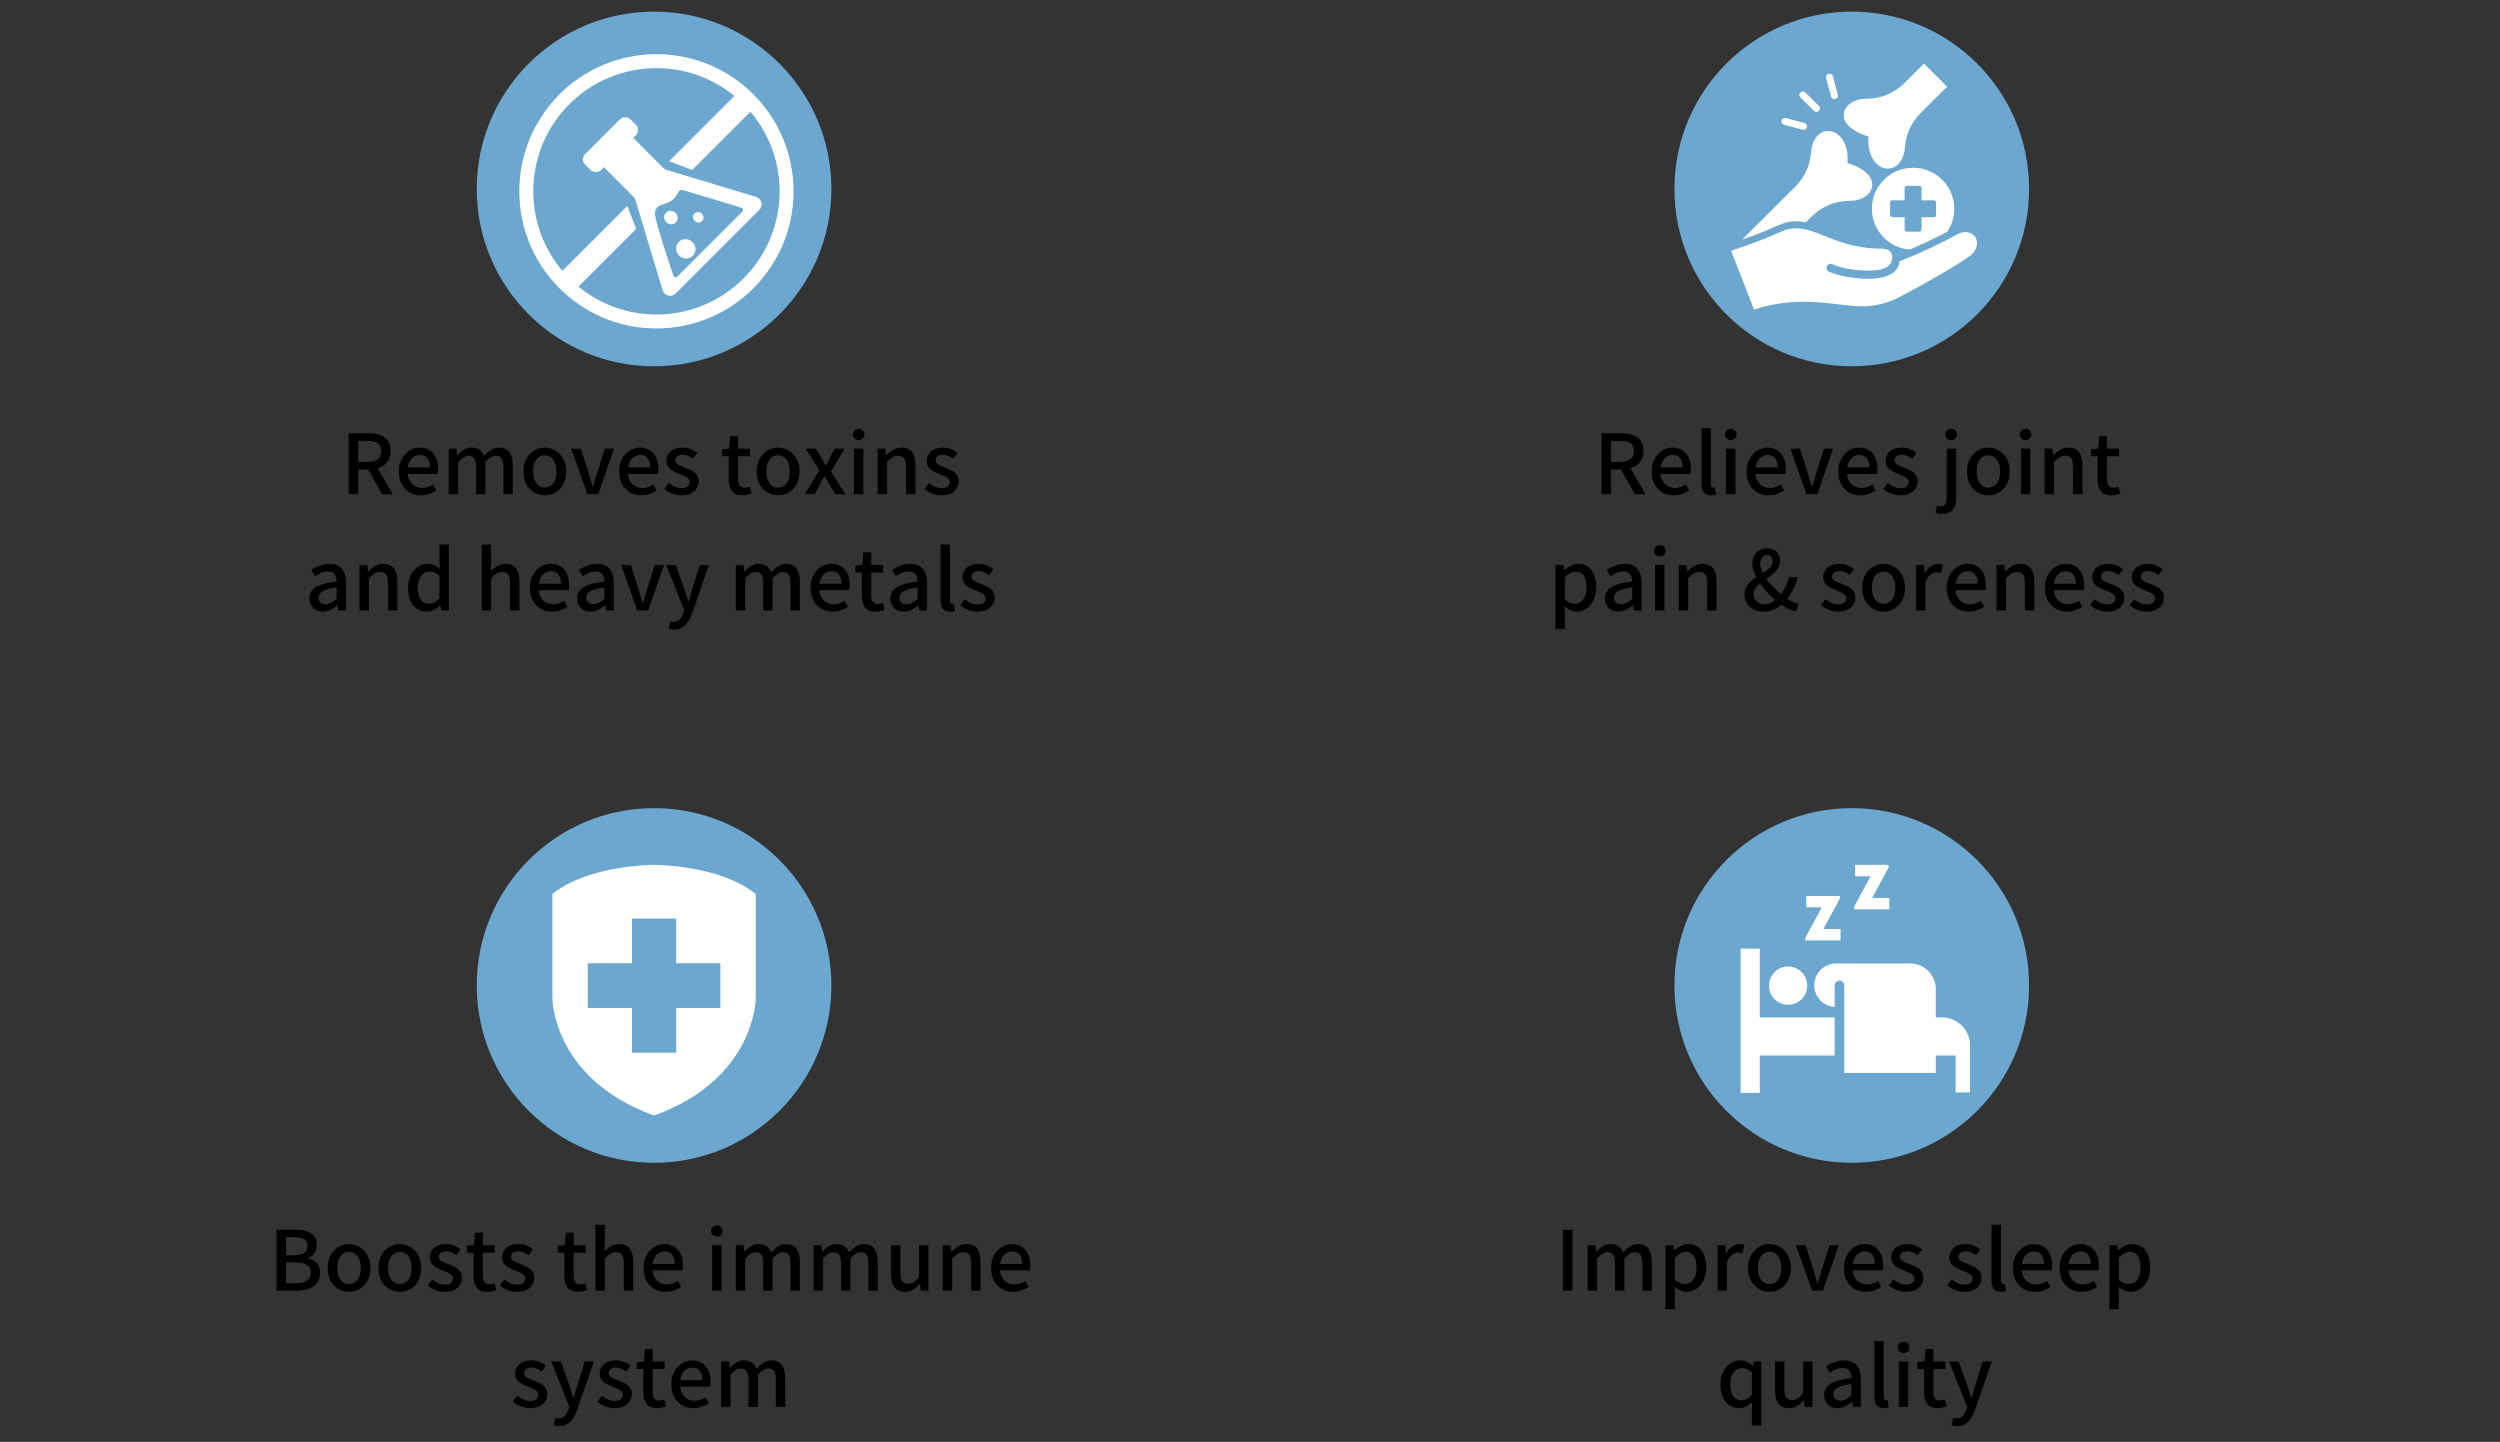 <svg width="430" height="248" viewBox="0 0 430 248" fill="none" xmlns="http://www.w3.org/2000/svg">
<rect x="0" y="0" width="430" height="248" fill="#333333" stroke="none"/>
<circle cx="112.5" cy="32.5" r="30.5" fill="#6BA7CF"/>
<path d="M135.293 32.907C135.293 45.27 125.27 55.293 112.906 55.293C100.543 55.293 90.52 45.27 90.52 32.907C90.52 20.543 100.543 10.52 112.906 10.52C125.27 10.52 135.293 20.543 135.293 32.907Z" stroke="white" stroke-width="2.4"/>
<path d="M109.389 39.374L99.192 49.571L96.486 46.865L107.891 35.46L109.389 39.374Z" fill="white" stroke="white" stroke-width="0.04"/>
<path d="M119.044 29.211L129.36 18.895L126.654 16.189L115.116 27.728L119.044 29.211Z" fill="white" stroke="white" stroke-width="0.04"/>
<rect x="99.77" y="27.407" width="10.965" height="3.827" rx="1.22" transform="rotate(-45 99.77 27.407)" fill="white" stroke="white" stroke-width="0.04"/>
<rect x="103.472" y="28.332" width="7.098" height="11.501" transform="rotate(-45 103.472 28.332)" fill="white" stroke="white" stroke-width="0.04"/>
<mask id="path-7-inside-1_1453_1122" fill="white">
<path fill-rule="evenodd" clip-rule="evenodd" d="M109.434 27.673C108.426 27.369 107.486 28.31 107.79 29.317L113.994 49.922C114.282 50.878 115.485 51.181 116.191 50.475L130.591 36.074C131.297 35.368 130.994 34.165 130.039 33.877L109.434 27.673ZM114.325 35.018C113.33 35.35 112.388 35.665 112.686 37.239C113.056 39.196 115.155 45.482 115.825 47.466C115.919 47.746 116.274 47.826 116.484 47.617L127.716 36.385C127.929 36.171 127.841 35.809 127.553 35.72C125.476 35.084 118.914 33.078 117.397 32.654C116.935 32.526 116.725 32.887 116.452 33.358C116.26 33.689 116.037 34.073 115.672 34.379C115.3 34.692 114.806 34.857 114.325 35.018Z"/>
</mask>
<path fill-rule="evenodd" clip-rule="evenodd" d="M109.434 27.673C108.426 27.369 107.486 28.31 107.79 29.317L113.994 49.922C114.282 50.878 115.485 51.181 116.191 50.475L130.591 36.074C131.297 35.368 130.994 34.165 130.039 33.877L109.434 27.673ZM114.325 35.018C113.33 35.35 112.388 35.665 112.686 37.239C113.056 39.196 115.155 45.482 115.825 47.466C115.919 47.746 116.274 47.826 116.484 47.617L127.716 36.385C127.929 36.171 127.841 35.809 127.553 35.72C125.476 35.084 118.914 33.078 117.397 32.654C116.935 32.526 116.725 32.887 116.452 33.358C116.26 33.689 116.037 34.073 115.672 34.379C115.3 34.692 114.806 34.857 114.325 35.018Z" fill="white"/>
<path d="M107.79 29.317L107.828 29.306L107.828 29.306L107.79 29.317ZM109.434 27.673L109.423 27.711L109.423 27.711L109.434 27.673ZM113.994 49.922L114.032 49.91L114.032 49.91L113.994 49.922ZM130.039 33.877L130.05 33.839L130.05 33.839L130.039 33.877ZM112.686 37.239L112.725 37.232L112.725 37.232L112.686 37.239ZM114.325 35.018L114.313 34.98L114.313 34.98L114.325 35.018ZM115.825 47.466L115.787 47.478L115.787 47.478L115.825 47.466ZM116.484 47.617L116.512 47.645L116.484 47.617ZM127.716 36.385L127.688 36.356L127.716 36.385ZM127.553 35.72L127.565 35.682L127.565 35.682L127.553 35.72ZM117.397 32.654L117.408 32.616L117.408 32.616L117.397 32.654ZM116.452 33.358L116.487 33.378L116.487 33.378L116.452 33.358ZM115.672 34.379L115.647 34.349L115.647 34.349L115.672 34.379ZM107.828 29.306C107.534 28.329 108.445 27.417 109.423 27.711L109.446 27.634C108.407 27.322 107.439 28.291 107.751 29.329L107.828 29.306ZM114.032 49.91L107.828 29.306L107.751 29.329L113.956 49.933L114.032 49.91ZM116.163 50.446C115.478 51.131 114.311 50.837 114.032 49.91L113.956 49.933C114.252 50.918 115.492 51.23 116.219 50.503L116.163 50.446ZM130.563 36.046L116.163 50.446L116.219 50.503L130.62 36.103L130.563 36.046ZM130.027 33.915C130.954 34.194 131.248 35.362 130.563 36.046L130.62 36.103C131.347 35.375 131.035 34.135 130.05 33.839L130.027 33.915ZM109.423 27.711L130.027 33.915L130.05 33.839L109.446 27.634L109.423 27.711ZM112.725 37.232C112.578 36.454 112.738 35.996 113.049 35.691C113.363 35.382 113.838 35.223 114.338 35.056L114.313 34.98C113.817 35.145 113.323 35.309 112.992 35.634C112.658 35.963 112.496 36.451 112.647 37.247L112.725 37.232ZM115.863 47.453C115.528 46.461 114.836 44.394 114.181 42.331C113.526 40.266 112.91 38.208 112.725 37.232L112.647 37.247C112.832 38.228 113.45 40.291 114.105 42.355C114.76 44.419 115.452 46.487 115.787 47.478L115.863 47.453ZM116.456 47.589C116.267 47.778 115.948 47.705 115.863 47.453L115.787 47.478C115.891 47.788 116.282 47.875 116.512 47.645L116.456 47.589ZM127.688 36.356L116.456 47.589L116.512 47.645L127.744 36.413L127.688 36.356ZM127.541 35.759C127.8 35.838 127.88 36.164 127.688 36.356L127.744 36.413C127.979 36.179 127.882 35.779 127.565 35.682L127.541 35.759ZM117.386 32.693C118.903 33.116 125.463 35.122 127.541 35.759L127.565 35.682C125.488 35.046 118.925 33.039 117.408 32.616L117.386 32.693ZM116.487 33.378C116.624 33.141 116.742 32.939 116.881 32.811C116.949 32.748 117.022 32.704 117.103 32.682C117.184 32.661 117.276 32.662 117.386 32.693L117.408 32.616C117.287 32.582 117.18 32.58 117.083 32.605C116.986 32.63 116.902 32.682 116.826 32.752C116.677 32.89 116.553 33.104 116.417 33.338L116.487 33.378ZM115.698 34.41C116.068 34.099 116.295 33.708 116.487 33.378L116.417 33.338C116.225 33.669 116.005 34.048 115.647 34.349L115.698 34.41ZM114.338 35.056C114.817 34.895 115.318 34.728 115.698 34.41L115.647 34.349C115.281 34.656 114.795 34.818 114.313 34.98L114.338 35.056Z" fill="white" mask="url(#path-7-inside-1_1453_1122)"/>
<path d="M119.097 41.659C119.752 42.314 119.769 43.356 119.139 43.986C118.508 44.617 117.466 44.599 116.812 43.944C116.157 43.29 116.139 42.248 116.77 41.617C117.4 40.987 118.442 41.005 119.097 41.659Z" fill="white" stroke="white" stroke-width="0.04"/>
<path d="M120.696 36.78C121.049 37.133 121.066 37.685 120.738 38.013C120.41 38.342 119.858 38.325 119.505 37.971C119.151 37.618 119.134 37.066 119.462 36.738C119.791 36.41 120.343 36.427 120.696 36.78Z" fill="white" stroke="white" stroke-width="0.04"/>
<path d="M116.175 36.633C116.632 37.09 116.65 37.812 116.217 38.245C115.784 38.678 115.062 38.66 114.604 38.203C114.147 37.745 114.129 37.023 114.562 36.59C114.995 36.157 115.717 36.175 116.175 36.633Z" fill="white" stroke="white" stroke-width="0.04"/>
<circle cx="318.5" cy="32.5" r="30.5" fill="#6BA7CF"/>
<path d="M329.05 28.856C325.137 28.856 321.965 32.012 321.965 35.906C321.965 39.604 324.827 42.638 328.466 42.931C328.894 42.75 329.319 42.562 329.743 42.373C330.943 41.839 332.136 41.279 333.315 40.696C333.839 40.436 334.37 40.171 334.891 39.896C335.675 38.761 336.136 37.387 336.136 35.904C336.136 32.01 332.964 28.854 329.05 28.854L329.05 28.856ZM333.006 36.977C333.006 37.186 332.836 37.355 332.627 37.355H330.506V39.465C330.506 39.674 330.336 39.843 330.126 39.843H327.974C327.764 39.843 327.594 39.674 327.594 39.465V37.355H325.473C325.264 37.355 325.094 37.186 325.094 36.977V34.835C325.094 34.627 325.264 34.457 325.473 34.457H327.594V32.347C327.594 32.139 327.764 31.969 327.974 31.969H330.126C330.336 31.969 330.506 32.139 330.506 32.347V34.457H332.627C332.836 34.457 333.006 34.627 333.006 34.835V36.977ZM320.872 16.988C323.505 16.999 325.776 16.069 327.639 14.215L330.924 10.947L334.905 14.909L330.42 19.371C328.774 21.009 327.873 22.93 327.671 25.236C327.157 31.057 320.896 29.872 321.392 23.495C314.619 21.365 317.031 16.97 320.871 16.986L320.872 16.988ZM301.024 40.725C300.564 40.889 300.102 41.05 299.64 41.21L308.737 32.158C310.382 30.52 311.283 28.599 311.486 26.293C312 20.473 318.261 21.658 317.765 28.035C324.538 30.164 322.126 34.559 318.286 34.543C315.653 34.533 313.382 35.463 311.52 37.316L310.592 38.239C310.171 38.154 309.748 38.093 309.327 38.072C308.122 38.008 306.996 38.236 305.898 38.73C304.289 39.451 302.688 40.136 301.026 40.727L301.024 40.725ZM339.429 43.461C338.478 44.705 329.706 49.512 326.57 51.166C324.026 52.429 321.664 52.848 318.893 52.631C314.298 52.267 308.911 50.904 301.689 53.24L297.76 43.14C301.372 41.846 302.146 41.729 306.392 39.824C311.389 37.582 314.549 42.77 323.652 42.77C324.184 42.77 324.612 42.892 324.942 43.097C325.961 43.931 325.426 45.678 324.093 46.168C323.438 46.411 322.558 46.523 321.604 46.546C319.141 46.607 316.304 46.029 315.181 45.448C314.835 45.27 314.409 45.404 314.228 45.748C314.049 46.092 314.183 46.516 314.529 46.696C315.806 47.357 318.953 48.015 321.636 47.949C323.708 47.899 325.563 47.409 326.307 46.166C326.559 45.744 326.688 45.329 326.706 44.946C330.136 43.639 334.617 41.472 336.557 40.358C339.025 38.941 341.149 41.214 339.429 43.463L339.429 43.461ZM314.085 13.418C313.999 13.098 314.19 12.768 314.513 12.684C314.835 12.599 315.166 12.789 315.251 13.11L316.107 16.288C316.193 16.608 316.001 16.938 315.679 17.022C315.356 17.108 315.025 16.917 314.941 16.596L314.085 13.418ZM309.663 16.749C309.426 16.514 309.426 16.134 309.663 15.899C309.899 15.664 310.281 15.664 310.517 15.899L312.854 18.225C313.091 18.46 313.091 18.84 312.854 19.075C312.618 19.31 312.236 19.31 312 19.075L309.663 16.749ZM306.432 20.724C306.518 20.403 306.849 20.214 307.17 20.298L310.363 21.15C310.685 21.235 310.875 21.565 310.791 21.884C310.705 22.205 310.374 22.394 310.053 22.31L306.86 21.458C306.537 21.372 306.348 21.043 306.432 20.724Z" fill="white"/>
<circle cx="112.5" cy="169.5" r="30.5" fill="#6BA7CF"/>
<path d="M129.682 153.527C123.471 148.814 112.941 148.76 112.5 148.76C112.059 148.76 101.529 148.814 95.317 153.527L95.013 153.758V171.828C95.013 171.966 95.211 185.507 112.242 191.774L112.5 191.866L112.758 191.774C129.789 185.507 129.987 171.966 129.987 171.828V153.758L129.682 153.527ZM123.904 173.366H116.301V181.055H108.698V173.366H101.096V165.676H108.698V157.987H116.301V165.676H123.904V173.366Z" fill="white"/>
<circle cx="318.5" cy="169.5" r="30.5" fill="#6BA7CF"/>
<path d="M308.583 172.655C310.314 172.079 311.236 170.233 310.676 168.503C310.099 166.772 308.253 165.849 306.523 166.41C304.793 166.987 303.87 168.832 304.43 170.563C305.007 172.293 306.853 173.216 308.583 172.655Z" fill="white"/>
<path d="M302.683 163.164H299.387V187.982H302.683V181.554H315.569V174.995H302.683V163.164Z" fill="white"/>
<path d="M334.026 174.995H332.955V169.506H332.907C332.593 167.363 330.782 165.716 328.556 165.716H315.818C313.741 165.716 312.06 167.398 312.06 169.456C312.06 171.516 313.608 173.065 315.569 173.196V169.505C315.569 169.043 315.931 168.681 316.393 168.681C316.854 168.681 317.216 169.043 317.216 169.505V184.55H332.954V181.55H336.366V187.895H338.837V179.804C338.837 177.151 336.678 174.991 334.024 174.991L334.026 174.995Z" fill="white"/>
<path d="M316.575 159.786H313.624L316.444 154.577V154.099H310.692V156.06H313.345L310.51 161.318V161.747H316.575L316.575 159.786Z" fill="white"/>
<path d="M324.964 154.445H322.013L324.832 149.237V148.76H319.08V150.721H321.734L318.898 155.979V156.406H324.964L324.964 154.445Z" fill="white"/>
<path d="M59.978 85V74.52H63.402C64.116 74.52 64.756 74.616 65.322 74.808C65.898 74.989 66.351 75.304 66.682 75.752C67.012 76.2 67.178 76.803 67.178 77.56C67.178 78.285 67.012 78.883 66.682 79.352C66.351 79.821 65.898 80.173 65.322 80.408C64.756 80.643 64.116 80.76 63.402 80.76H61.61V85H59.978ZM65.706 85L63.082 80.312L64.298 79.4L67.546 85H65.706ZM61.61 79.448H63.21C63.978 79.448 64.559 79.293 64.954 78.984C65.359 78.664 65.562 78.189 65.562 77.56C65.562 76.92 65.359 76.472 64.954 76.216C64.559 75.96 63.978 75.832 63.21 75.832H61.61V79.448ZM72.41 85.192C71.695 85.192 71.05 85.032 70.474 84.712C69.909 84.381 69.455 83.912 69.114 83.304C68.773 82.696 68.602 81.96 68.602 81.096C68.602 80.253 68.773 79.528 69.114 78.92C69.455 78.301 69.898 77.827 70.442 77.496C70.986 77.155 71.562 76.984 72.17 76.984C72.853 76.984 73.429 77.139 73.898 77.448C74.378 77.757 74.741 78.189 74.986 78.744C75.231 79.299 75.354 79.944 75.354 80.68C75.354 80.829 75.343 80.984 75.322 81.144C75.311 81.293 75.295 81.416 75.274 81.512H69.866L69.85 80.392H73.946C73.946 79.709 73.797 79.181 73.498 78.808C73.21 78.435 72.778 78.248 72.202 78.248C71.861 78.248 71.53 78.344 71.21 78.536C70.89 78.728 70.623 79.037 70.41 79.464C70.207 79.88 70.106 80.424 70.106 81.096C70.106 81.747 70.223 82.28 70.458 82.696C70.693 83.112 70.997 83.421 71.37 83.624C71.754 83.827 72.17 83.928 72.618 83.928C72.97 83.928 73.295 83.875 73.594 83.768C73.903 83.661 74.202 83.517 74.49 83.336L75.05 84.36C74.687 84.595 74.282 84.792 73.834 84.952C73.397 85.112 72.922 85.192 72.41 85.192ZM77.177 85V77.176H78.505L78.633 78.28H78.681C79.012 77.917 79.375 77.613 79.769 77.368C80.175 77.112 80.617 76.984 81.097 76.984C81.684 76.984 82.148 77.112 82.489 77.368C82.831 77.624 83.087 77.976 83.257 78.424C83.641 78.008 84.036 77.667 84.441 77.4C84.857 77.123 85.311 76.984 85.801 76.984C86.623 76.984 87.225 77.251 87.609 77.784C88.004 78.317 88.201 79.08 88.201 80.072V85H86.585V80.28C86.585 79.597 86.479 79.112 86.265 78.824C86.063 78.525 85.732 78.376 85.273 78.376C84.996 78.376 84.713 78.467 84.425 78.648C84.137 78.819 83.828 79.085 83.497 79.448V85H81.881V80.28C81.881 79.597 81.775 79.112 81.561 78.824C81.359 78.525 81.028 78.376 80.569 78.376C80.036 78.376 79.444 78.733 78.793 79.448V85H77.177ZM93.704 85.192C93.053 85.192 92.451 85.032 91.896 84.712C91.341 84.392 90.888 83.928 90.536 83.32C90.195 82.701 90.024 81.96 90.024 81.096C90.024 80.232 90.195 79.496 90.536 78.888C90.888 78.269 91.341 77.8 91.896 77.48C92.451 77.149 93.053 76.984 93.704 76.984C94.344 76.984 94.941 77.149 95.496 77.48C96.061 77.8 96.515 78.269 96.856 78.888C97.208 79.496 97.384 80.232 97.384 81.096C97.384 81.96 97.208 82.701 96.856 83.32C96.515 83.928 96.061 84.392 95.496 84.712C94.941 85.032 94.344 85.192 93.704 85.192ZM93.704 83.864C94.12 83.864 94.477 83.752 94.776 83.528C95.085 83.293 95.32 82.968 95.48 82.552C95.64 82.136 95.72 81.651 95.72 81.096C95.72 80.541 95.64 80.056 95.48 79.64C95.32 79.213 95.085 78.888 94.776 78.664C94.477 78.429 94.12 78.312 93.704 78.312C93.288 78.312 92.931 78.429 92.632 78.664C92.333 78.888 92.099 79.213 91.928 79.64C91.768 80.056 91.688 80.541 91.688 81.096C91.688 81.651 91.768 82.136 91.928 82.552C92.099 82.968 92.333 83.293 92.632 83.528C92.931 83.752 93.288 83.864 93.704 83.864ZM101.03 85L98.262 77.176H99.91L101.254 81.4C101.361 81.784 101.473 82.173 101.59 82.568C101.708 82.963 101.825 83.352 101.942 83.736H102.006C102.113 83.352 102.225 82.963 102.342 82.568C102.46 82.173 102.577 81.784 102.694 81.4L104.038 77.176H105.606L102.902 85H101.03ZM110.301 85.192C109.586 85.192 108.941 85.032 108.365 84.712C107.799 84.381 107.346 83.912 107.005 83.304C106.663 82.696 106.493 81.96 106.493 81.096C106.493 80.253 106.663 79.528 107.005 78.92C107.346 78.301 107.789 77.827 108.333 77.496C108.877 77.155 109.453 76.984 110.061 76.984C110.743 76.984 111.319 77.139 111.789 77.448C112.269 77.757 112.631 78.189 112.877 78.744C113.122 79.299 113.245 79.944 113.245 80.68C113.245 80.829 113.234 80.984 113.213 81.144C113.202 81.293 113.186 81.416 113.165 81.512H107.757L107.741 80.392H111.837C111.837 79.709 111.687 79.181 111.389 78.808C111.101 78.435 110.669 78.248 110.093 78.248C109.751 78.248 109.421 78.344 109.101 78.536C108.781 78.728 108.514 79.037 108.301 79.464C108.098 79.88 107.997 80.424 107.997 81.096C107.997 81.747 108.114 82.28 108.349 82.696C108.583 83.112 108.887 83.421 109.261 83.624C109.645 83.827 110.061 83.928 110.509 83.928C110.861 83.928 111.186 83.875 111.485 83.768C111.794 83.661 112.093 83.517 112.381 83.336L112.941 84.36C112.578 84.595 112.173 84.792 111.725 84.952C111.287 85.112 110.813 85.192 110.301 85.192ZM117.196 85.192C116.652 85.192 116.119 85.091 115.596 84.888C115.084 84.675 114.636 84.413 114.252 84.104L115.02 83.064C115.361 83.331 115.708 83.549 116.06 83.72C116.423 83.88 116.817 83.96 117.244 83.96C117.713 83.96 118.06 83.859 118.284 83.656C118.508 83.453 118.62 83.203 118.62 82.904C118.62 82.669 118.535 82.472 118.364 82.312C118.193 82.141 117.975 81.997 117.708 81.88C117.452 81.763 117.18 81.651 116.892 81.544C116.54 81.405 116.188 81.245 115.836 81.064C115.495 80.883 115.207 80.648 114.972 80.36C114.748 80.072 114.636 79.709 114.636 79.272C114.636 78.611 114.881 78.067 115.372 77.64C115.873 77.203 116.556 76.984 117.42 76.984C117.943 76.984 118.417 77.075 118.844 77.256C119.271 77.437 119.639 77.651 119.948 77.896L119.196 78.904C118.919 78.701 118.636 78.536 118.348 78.408C118.071 78.28 117.772 78.216 117.452 78.216C117.015 78.216 116.689 78.312 116.476 78.504C116.273 78.696 116.172 78.925 116.172 79.192C116.172 79.416 116.252 79.603 116.412 79.752C116.572 79.891 116.78 80.013 117.036 80.12C117.292 80.227 117.564 80.333 117.852 80.44C118.215 80.579 118.572 80.739 118.924 80.92C119.276 81.101 119.569 81.341 119.804 81.64C120.039 81.928 120.156 82.317 120.156 82.808C120.156 83.245 120.039 83.645 119.804 84.008C119.58 84.371 119.249 84.659 118.812 84.872C118.375 85.085 117.836 85.192 117.196 85.192ZM127.708 85.192C126.833 85.192 126.22 84.941 125.868 84.44C125.516 83.928 125.34 83.267 125.34 82.456V78.472H124.204V77.256L125.42 77.176L125.612 75.016H126.956V77.176H129.004V78.472H126.956V82.472C126.956 82.931 127.046 83.283 127.228 83.528C127.409 83.773 127.702 83.896 128.108 83.896C128.246 83.896 128.39 83.88 128.54 83.848C128.7 83.805 128.838 83.757 128.956 83.704L129.244 84.904C129.03 84.979 128.79 85.043 128.524 85.096C128.257 85.16 127.985 85.192 127.708 85.192ZM133.829 85.192C133.178 85.192 132.576 85.032 132.021 84.712C131.466 84.392 131.013 83.928 130.661 83.32C130.32 82.701 130.149 81.96 130.149 81.096C130.149 80.232 130.32 79.496 130.661 78.888C131.013 78.269 131.466 77.8 132.021 77.48C132.576 77.149 133.178 76.984 133.829 76.984C134.469 76.984 135.066 77.149 135.621 77.48C136.186 77.8 136.64 78.269 136.981 78.888C137.333 79.496 137.509 80.232 137.509 81.096C137.509 81.96 137.333 82.701 136.981 83.32C136.64 83.928 136.186 84.392 135.621 84.712C135.066 85.032 134.469 85.192 133.829 85.192ZM133.829 83.864C134.245 83.864 134.602 83.752 134.901 83.528C135.21 83.293 135.445 82.968 135.605 82.552C135.765 82.136 135.845 81.651 135.845 81.096C135.845 80.541 135.765 80.056 135.605 79.64C135.445 79.213 135.21 78.888 134.901 78.664C134.602 78.429 134.245 78.312 133.829 78.312C133.413 78.312 133.056 78.429 132.757 78.664C132.458 78.888 132.224 79.213 132.053 79.64C131.893 80.056 131.813 80.541 131.813 81.096C131.813 81.651 131.893 82.136 132.053 82.552C132.224 82.968 132.458 83.293 132.757 83.528C133.056 83.752 133.413 83.864 133.829 83.864ZM138.419 85L140.931 80.92L138.595 77.176H140.339L141.283 78.76C141.401 78.973 141.518 79.192 141.635 79.416C141.763 79.64 141.891 79.859 142.019 80.072H142.083C142.19 79.859 142.297 79.64 142.403 79.416C142.521 79.192 142.633 78.973 142.739 78.76L143.571 77.176H145.251L142.915 81.096L145.427 85H143.683L142.643 83.336C142.515 83.101 142.382 82.867 142.243 82.632C142.105 82.397 141.966 82.168 141.827 81.944H141.763C141.635 82.168 141.507 82.397 141.379 82.632C141.262 82.856 141.145 83.091 141.027 83.336L140.099 85H138.419ZM146.88 85V77.176H148.496V85H146.88ZM147.696 75.704C147.419 75.704 147.184 75.613 146.992 75.432C146.8 75.24 146.704 75.005 146.704 74.728C146.704 74.451 146.8 74.221 146.992 74.04C147.184 73.859 147.419 73.768 147.696 73.768C147.984 73.768 148.219 73.859 148.4 74.04C148.592 74.221 148.688 74.451 148.688 74.728C148.688 75.005 148.592 75.24 148.4 75.432C148.219 75.613 147.984 75.704 147.696 75.704ZM150.959 85V77.176H152.287L152.415 78.264H152.463C152.825 77.912 153.215 77.613 153.631 77.368C154.047 77.112 154.521 76.984 155.055 76.984C155.887 76.984 156.495 77.251 156.879 77.784C157.263 78.317 157.455 79.08 157.455 80.072V85H155.839V80.28C155.839 79.597 155.732 79.112 155.519 78.824C155.316 78.525 154.98 78.376 154.511 78.376C154.137 78.376 153.807 78.467 153.519 78.648C153.241 78.829 152.927 79.096 152.575 79.448V85H150.959ZM161.946 85.192C161.402 85.192 160.869 85.091 160.346 84.888C159.834 84.675 159.386 84.413 159.002 84.104L159.77 83.064C160.111 83.331 160.458 83.549 160.81 83.72C161.173 83.88 161.567 83.96 161.994 83.96C162.463 83.96 162.81 83.859 163.034 83.656C163.258 83.453 163.37 83.203 163.37 82.904C163.37 82.669 163.285 82.472 163.114 82.312C162.943 82.141 162.725 81.997 162.458 81.88C162.202 81.763 161.93 81.651 161.642 81.544C161.29 81.405 160.938 81.245 160.586 81.064C160.245 80.883 159.957 80.648 159.722 80.36C159.498 80.072 159.386 79.709 159.386 79.272C159.386 78.611 159.631 78.067 160.122 77.64C160.623 77.203 161.306 76.984 162.17 76.984C162.693 76.984 163.167 77.075 163.594 77.256C164.021 77.437 164.389 77.651 164.698 77.896L163.946 78.904C163.669 78.701 163.386 78.536 163.098 78.408C162.821 78.28 162.522 78.216 162.202 78.216C161.765 78.216 161.439 78.312 161.226 78.504C161.023 78.696 160.922 78.925 160.922 79.192C160.922 79.416 161.002 79.603 161.162 79.752C161.322 79.891 161.53 80.013 161.786 80.12C162.042 80.227 162.314 80.333 162.602 80.44C162.965 80.579 163.322 80.739 163.674 80.92C164.026 81.101 164.319 81.341 164.554 81.64C164.789 81.928 164.906 82.317 164.906 82.808C164.906 83.245 164.789 83.645 164.554 84.008C164.33 84.371 163.999 84.659 163.562 84.872C163.125 85.085 162.586 85.192 161.946 85.192ZM55.526 105.192C55.078 105.192 54.678 105.101 54.325 104.92C53.984 104.728 53.712 104.467 53.51 104.136C53.318 103.795 53.221 103.395 53.221 102.936C53.221 102.093 53.595 101.443 54.342 100.984C55.088 100.525 56.278 100.205 57.91 100.024C57.91 99.725 57.861 99.443 57.766 99.176C57.68 98.909 57.526 98.696 57.301 98.536C57.088 98.376 56.789 98.296 56.406 98.296C55.989 98.296 55.59 98.376 55.206 98.536C54.832 98.696 54.48 98.883 54.15 99.096L53.541 98.008C53.808 97.837 54.107 97.677 54.438 97.528C54.768 97.368 55.12 97.24 55.493 97.144C55.877 97.037 56.278 96.984 56.694 96.984C57.334 96.984 57.861 97.117 58.278 97.384C58.704 97.651 59.019 98.029 59.221 98.52C59.424 99.011 59.526 99.603 59.526 100.296V105H58.197L58.069 104.104H58.022C57.669 104.403 57.285 104.659 56.87 104.872C56.453 105.085 56.005 105.192 55.526 105.192ZM56.022 103.912C56.363 103.912 56.683 103.832 56.981 103.672C57.28 103.512 57.59 103.283 57.91 102.984V101.048C57.131 101.144 56.512 101.272 56.053 101.432C55.605 101.592 55.28 101.789 55.078 102.024C54.886 102.259 54.789 102.52 54.789 102.808C54.789 103.192 54.907 103.475 55.142 103.656C55.376 103.827 55.669 103.912 56.022 103.912ZM61.841 105V97.176H63.169L63.297 98.264H63.345C63.708 97.912 64.097 97.613 64.513 97.368C64.929 97.112 65.404 96.984 65.937 96.984C66.769 96.984 67.377 97.251 67.761 97.784C68.145 98.317 68.337 99.08 68.337 100.072V105H66.721V100.28C66.721 99.597 66.615 99.112 66.401 98.824C66.199 98.525 65.863 98.376 65.393 98.376C65.02 98.376 64.689 98.467 64.401 98.648C64.124 98.829 63.809 99.096 63.457 99.448V105H61.841ZM73.405 105.192C72.434 105.192 71.655 104.835 71.069 104.12C70.482 103.395 70.189 102.387 70.189 101.096C70.189 100.253 70.343 99.528 70.653 98.92C70.973 98.301 71.389 97.827 71.901 97.496C72.413 97.155 72.957 96.984 73.533 96.984C73.991 96.984 74.381 97.064 74.701 97.224C75.021 97.373 75.335 97.587 75.645 97.864L75.581 96.568V93.656H77.197V105H75.869L75.741 104.12H75.693C75.405 104.408 75.063 104.659 74.669 104.872C74.274 105.085 73.853 105.192 73.405 105.192ZM73.789 103.848C74.119 103.848 74.429 103.773 74.717 103.624C75.015 103.464 75.303 103.219 75.581 102.888V99.048C75.293 98.781 75.005 98.595 74.717 98.488C74.439 98.381 74.151 98.328 73.853 98.328C73.479 98.328 73.143 98.44 72.845 98.664C72.546 98.877 72.306 99.192 72.125 99.608C71.943 100.024 71.853 100.515 71.853 101.08C71.853 101.965 72.018 102.648 72.349 103.128C72.69 103.608 73.17 103.848 73.789 103.848ZM82.857 105V93.656H84.473V96.664L84.409 98.216C84.75 97.885 85.124 97.597 85.529 97.352C85.945 97.107 86.42 96.984 86.953 96.984C87.785 96.984 88.393 97.251 88.777 97.784C89.161 98.317 89.353 99.08 89.353 100.072V105H87.737V100.28C87.737 99.597 87.63 99.112 87.417 98.824C87.214 98.525 86.878 98.376 86.409 98.376C86.036 98.376 85.705 98.467 85.417 98.648C85.14 98.829 84.825 99.096 84.473 99.448V105H82.857ZM94.949 105.192C94.234 105.192 93.589 105.032 93.013 104.712C92.448 104.381 91.995 103.912 91.653 103.304C91.312 102.696 91.141 101.96 91.141 101.096C91.141 100.253 91.312 99.528 91.653 98.92C91.995 98.301 92.437 97.827 92.981 97.496C93.525 97.155 94.101 96.984 94.709 96.984C95.392 96.984 95.968 97.139 96.437 97.448C96.917 97.757 97.28 98.189 97.525 98.744C97.77 99.299 97.893 99.944 97.893 100.68C97.893 100.829 97.882 100.984 97.861 101.144C97.85 101.293 97.835 101.416 97.813 101.512H92.405L92.389 100.392H96.485C96.485 99.709 96.336 99.181 96.037 98.808C95.749 98.435 95.317 98.248 94.741 98.248C94.4 98.248 94.069 98.344 93.749 98.536C93.429 98.728 93.162 99.037 92.949 99.464C92.746 99.88 92.645 100.424 92.645 101.096C92.645 101.747 92.763 102.28 92.997 102.696C93.232 103.112 93.536 103.421 93.909 103.624C94.293 103.827 94.709 103.928 95.157 103.928C95.509 103.928 95.835 103.875 96.133 103.768C96.442 103.661 96.741 103.517 97.029 103.336L97.589 104.36C97.227 104.595 96.821 104.792 96.373 104.952C95.936 105.112 95.461 105.192 94.949 105.192ZM101.572 105.192C101.124 105.192 100.724 105.101 100.372 104.92C100.031 104.728 99.759 104.467 99.556 104.136C99.364 103.795 99.268 103.395 99.268 102.936C99.268 102.093 99.642 101.443 100.388 100.984C101.135 100.525 102.324 100.205 103.956 100.024C103.956 99.725 103.908 99.443 103.812 99.176C103.727 98.909 103.572 98.696 103.348 98.536C103.135 98.376 102.836 98.296 102.452 98.296C102.036 98.296 101.636 98.376 101.252 98.536C100.879 98.696 100.527 98.883 100.196 99.096L99.588 98.008C99.855 97.837 100.154 97.677 100.484 97.528C100.815 97.368 101.167 97.24 101.54 97.144C101.924 97.037 102.324 96.984 102.74 96.984C103.38 96.984 103.908 97.117 104.324 97.384C104.751 97.651 105.066 98.029 105.268 98.52C105.471 99.011 105.572 99.603 105.572 100.296V105H104.244L104.116 104.104H104.068C103.716 104.403 103.332 104.659 102.916 104.872C102.5 105.085 102.052 105.192 101.572 105.192ZM102.068 103.912C102.41 103.912 102.73 103.832 103.028 103.672C103.327 103.512 103.636 103.283 103.956 102.984V101.048C103.178 101.144 102.559 101.272 102.1 101.432C101.652 101.592 101.327 101.789 101.124 102.024C100.932 102.259 100.836 102.52 100.836 102.808C100.836 103.192 100.954 103.475 101.188 103.656C101.423 103.827 101.716 103.912 102.068 103.912ZM109.616 105L106.848 97.176H108.496L109.84 101.4C109.947 101.784 110.059 102.173 110.176 102.568C110.294 102.963 110.411 103.352 110.528 103.736H110.592C110.699 103.352 110.811 102.963 110.928 102.568C111.046 102.173 111.163 101.784 111.28 101.4L112.624 97.176H114.192L111.488 105H109.616ZM115.975 108.28C115.772 108.28 115.591 108.264 115.431 108.232C115.281 108.2 115.137 108.163 114.999 108.12L115.303 106.856C115.377 106.877 115.468 106.899 115.575 106.92C115.681 106.952 115.783 106.968 115.879 106.968C116.305 106.968 116.652 106.824 116.919 106.536C117.185 106.259 117.388 105.907 117.527 105.48L117.687 104.952L114.583 97.176H116.231L117.687 101.224C117.804 101.565 117.921 101.928 118.039 102.312C118.167 102.685 118.289 103.059 118.407 103.432H118.471C118.577 103.069 118.679 102.701 118.775 102.328C118.881 101.944 118.988 101.576 119.095 101.224L120.359 97.176H121.927L119.047 105.48C118.844 106.035 118.609 106.52 118.343 106.936C118.076 107.363 117.751 107.693 117.367 107.928C116.983 108.163 116.519 108.28 115.975 108.28ZM126.56 105V97.176H127.888L128.016 98.28H128.064C128.395 97.917 128.757 97.613 129.152 97.368C129.557 97.112 130 96.984 130.48 96.984C131.067 96.984 131.531 97.112 131.872 97.368C132.213 97.624 132.469 97.976 132.64 98.424C133.024 98.008 133.419 97.667 133.824 97.4C134.24 97.123 134.693 96.984 135.184 96.984C136.005 96.984 136.608 97.251 136.992 97.784C137.387 98.317 137.584 99.08 137.584 100.072V105H135.968V100.28C135.968 99.597 135.861 99.112 135.648 98.824C135.445 98.525 135.115 98.376 134.656 98.376C134.379 98.376 134.096 98.467 133.808 98.648C133.52 98.819 133.211 99.085 132.88 99.448V105H131.264V100.28C131.264 99.597 131.157 99.112 130.944 98.824C130.741 98.525 130.411 98.376 129.952 98.376C129.419 98.376 128.827 98.733 128.176 99.448V105H126.56ZM143.215 105.192C142.5 105.192 141.855 105.032 141.279 104.712C140.713 104.381 140.26 103.912 139.919 103.304C139.577 102.696 139.407 101.96 139.407 101.096C139.407 100.253 139.577 99.528 139.919 98.92C140.26 98.301 140.703 97.827 141.247 97.496C141.791 97.155 142.367 96.984 142.975 96.984C143.657 96.984 144.233 97.139 144.703 97.448C145.183 97.757 145.545 98.189 145.791 98.744C146.036 99.299 146.159 99.944 146.159 100.68C146.159 100.829 146.148 100.984 146.127 101.144C146.116 101.293 146.1 101.416 146.079 101.512H140.671L140.655 100.392H144.751C144.751 99.709 144.601 99.181 144.303 98.808C144.015 98.435 143.583 98.248 143.007 98.248C142.665 98.248 142.335 98.344 142.015 98.536C141.695 98.728 141.428 99.037 141.215 99.464C141.012 99.88 140.911 100.424 140.911 101.096C140.911 101.747 141.028 102.28 141.263 102.696C141.497 103.112 141.801 103.421 142.175 103.624C142.559 103.827 142.975 103.928 143.423 103.928C143.775 103.928 144.1 103.875 144.399 103.768C144.708 103.661 145.007 103.517 145.295 103.336L145.855 104.36C145.492 104.595 145.087 104.792 144.639 104.952C144.201 105.112 143.727 105.192 143.215 105.192ZM150.606 105.192C149.731 105.192 149.118 104.941 148.766 104.44C148.414 103.928 148.238 103.267 148.238 102.456V98.472H147.102V97.256L148.318 97.176L148.51 95.016H149.854V97.176H151.902V98.472H149.854V102.472C149.854 102.931 149.945 103.283 150.126 103.528C150.307 103.773 150.601 103.896 151.006 103.896C151.145 103.896 151.289 103.88 151.438 103.848C151.598 103.805 151.737 103.757 151.854 103.704L152.142 104.904C151.929 104.979 151.689 105.043 151.422 105.096C151.155 105.16 150.883 105.192 150.606 105.192ZM155.447 105.192C154.999 105.192 154.599 105.101 154.247 104.92C153.906 104.728 153.634 104.467 153.431 104.136C153.239 103.795 153.143 103.395 153.143 102.936C153.143 102.093 153.517 101.443 154.263 100.984C155.01 100.525 156.199 100.205 157.831 100.024C157.831 99.725 157.783 99.443 157.687 99.176C157.602 98.909 157.447 98.696 157.223 98.536C157.01 98.376 156.711 98.296 156.327 98.296C155.911 98.296 155.511 98.376 155.127 98.536C154.754 98.696 154.402 98.883 154.071 99.096L153.463 98.008C153.73 97.837 154.029 97.677 154.359 97.528C154.69 97.368 155.042 97.24 155.415 97.144C155.799 97.037 156.199 96.984 156.615 96.984C157.255 96.984 157.783 97.117 158.199 97.384C158.626 97.651 158.941 98.029 159.143 98.52C159.346 99.011 159.447 99.603 159.447 100.296V105H158.119L157.991 104.104H157.943C157.591 104.403 157.207 104.659 156.791 104.872C156.375 105.085 155.927 105.192 155.447 105.192ZM155.943 103.912C156.285 103.912 156.605 103.832 156.903 103.672C157.202 103.512 157.511 103.283 157.831 102.984V101.048C157.053 101.144 156.434 101.272 155.975 101.432C155.527 101.592 155.202 101.789 154.999 102.024C154.807 102.259 154.711 102.52 154.711 102.808C154.711 103.192 154.829 103.475 155.063 103.656C155.298 103.827 155.591 103.912 155.943 103.912ZM163.379 105.192C162.985 105.192 162.67 105.112 162.435 104.952C162.201 104.792 162.03 104.563 161.923 104.264C161.817 103.965 161.763 103.603 161.763 103.176V93.656H163.379V103.272C163.379 103.485 163.417 103.64 163.491 103.736C163.577 103.821 163.667 103.864 163.763 103.864C163.806 103.864 163.843 103.864 163.875 103.864C163.918 103.853 163.977 103.843 164.051 103.832L164.259 105.048C164.153 105.091 164.03 105.123 163.891 105.144C163.753 105.176 163.582 105.192 163.379 105.192ZM168.11 105.192C167.566 105.192 167.033 105.091 166.51 104.888C165.998 104.675 165.55 104.413 165.166 104.104L165.934 103.064C166.275 103.331 166.622 103.549 166.974 103.72C167.337 103.88 167.731 103.96 168.158 103.96C168.627 103.96 168.974 103.859 169.198 103.656C169.422 103.453 169.534 103.203 169.534 102.904C169.534 102.669 169.449 102.472 169.278 102.312C169.107 102.141 168.889 101.997 168.622 101.88C168.366 101.763 168.094 101.651 167.806 101.544C167.454 101.405 167.102 101.245 166.75 101.064C166.409 100.883 166.121 100.648 165.886 100.36C165.662 100.072 165.55 99.709 165.55 99.272C165.55 98.611 165.795 98.067 166.286 97.64C166.787 97.203 167.47 96.984 168.334 96.984C168.857 96.984 169.331 97.075 169.758 97.256C170.185 97.437 170.553 97.651 170.862 97.896L170.11 98.904C169.833 98.701 169.55 98.536 169.262 98.408C168.985 98.28 168.686 98.216 168.366 98.216C167.929 98.216 167.603 98.312 167.39 98.504C167.187 98.696 167.086 98.925 167.086 99.192C167.086 99.416 167.166 99.603 167.326 99.752C167.486 99.891 167.694 100.013 167.95 100.12C168.206 100.227 168.478 100.333 168.766 100.44C169.129 100.579 169.486 100.739 169.838 100.92C170.19 101.101 170.483 101.341 170.718 101.64C170.953 101.928 171.07 102.317 171.07 102.808C171.07 103.245 170.953 103.645 170.718 104.008C170.494 104.371 170.163 104.659 169.726 104.872C169.289 105.085 168.75 105.192 168.11 105.192Z" fill="black"/>
<path d="M47.563 222V211.52H50.812C51.526 211.52 52.161 211.605 52.715 211.776C53.27 211.936 53.702 212.208 54.011 212.592C54.331 212.965 54.492 213.467 54.492 214.096C54.492 214.597 54.358 215.061 54.092 215.488C53.836 215.915 53.473 216.208 53.004 216.368V216.432C53.601 216.549 54.092 216.816 54.475 217.232C54.87 217.648 55.068 218.213 55.068 218.928C55.068 219.621 54.892 220.197 54.539 220.656C54.198 221.104 53.724 221.44 53.115 221.664C52.518 221.888 51.836 222 51.068 222H47.563ZM49.196 220.72H50.876C51.708 220.72 52.347 220.571 52.795 220.272C53.243 219.963 53.468 219.488 53.468 218.848C53.468 218.251 53.243 217.819 52.795 217.552C52.358 217.275 51.718 217.136 50.876 217.136H49.196V220.72ZM49.196 215.904H50.62C51.419 215.904 51.995 215.76 52.347 215.472C52.71 215.184 52.892 214.8 52.892 214.32C52.892 213.765 52.705 213.376 52.331 213.152C51.958 212.917 51.404 212.8 50.667 212.8H49.196V215.904ZM60.04 222.192C59.389 222.192 58.786 222.032 58.232 221.712C57.677 221.392 57.224 220.928 56.872 220.32C56.531 219.701 56.36 218.96 56.36 218.096C56.36 217.232 56.531 216.496 56.872 215.888C57.224 215.269 57.677 214.8 58.232 214.48C58.786 214.149 59.389 213.984 60.04 213.984C60.68 213.984 61.277 214.149 61.832 214.48C62.397 214.8 62.85 215.269 63.192 215.888C63.544 216.496 63.72 217.232 63.72 218.096C63.72 218.96 63.544 219.701 63.192 220.32C62.85 220.928 62.397 221.392 61.832 221.712C61.277 222.032 60.68 222.192 60.04 222.192ZM60.04 220.864C60.456 220.864 60.813 220.752 61.112 220.528C61.421 220.293 61.656 219.968 61.816 219.552C61.976 219.136 62.056 218.651 62.056 218.096C62.056 217.541 61.976 217.056 61.816 216.64C61.656 216.213 61.421 215.888 61.112 215.664C60.813 215.429 60.456 215.312 60.04 215.312C59.624 215.312 59.267 215.429 58.968 215.664C58.669 215.888 58.434 216.213 58.264 216.64C58.104 217.056 58.024 217.541 58.024 218.096C58.024 218.651 58.104 219.136 58.264 219.552C58.434 219.968 58.669 220.293 58.968 220.528C59.267 220.752 59.624 220.864 60.04 220.864ZM68.774 222.192C68.124 222.192 67.521 222.032 66.966 221.712C66.412 221.392 65.958 220.928 65.606 220.32C65.265 219.701 65.094 218.96 65.094 218.096C65.094 217.232 65.265 216.496 65.606 215.888C65.958 215.269 66.412 214.8 66.966 214.48C67.521 214.149 68.124 213.984 68.774 213.984C69.414 213.984 70.012 214.149 70.566 214.48C71.132 214.8 71.585 215.269 71.926 215.888C72.278 216.496 72.454 217.232 72.454 218.096C72.454 218.96 72.278 219.701 71.926 220.32C71.585 220.928 71.132 221.392 70.566 221.712C70.012 222.032 69.414 222.192 68.774 222.192ZM68.774 220.864C69.19 220.864 69.548 220.752 69.846 220.528C70.156 220.293 70.39 219.968 70.55 219.552C70.71 219.136 70.79 218.651 70.79 218.096C70.79 217.541 70.71 217.056 70.55 216.64C70.39 216.213 70.156 215.888 69.846 215.664C69.548 215.429 69.19 215.312 68.774 215.312C68.358 215.312 68.001 215.429 67.702 215.664C67.404 215.888 67.169 216.213 66.998 216.64C66.838 217.056 66.758 217.541 66.758 218.096C66.758 218.651 66.838 219.136 66.998 219.552C67.169 219.968 67.404 220.293 67.702 220.528C68.001 220.752 68.358 220.864 68.774 220.864ZM76.501 222.192C75.957 222.192 75.423 222.091 74.901 221.888C74.389 221.675 73.941 221.413 73.557 221.104L74.325 220.064C74.666 220.331 75.013 220.549 75.365 220.72C75.727 220.88 76.122 220.96 76.549 220.96C77.018 220.96 77.365 220.859 77.589 220.656C77.813 220.453 77.925 220.203 77.925 219.904C77.925 219.669 77.839 219.472 77.669 219.312C77.498 219.141 77.279 218.997 77.013 218.88C76.757 218.763 76.485 218.651 76.197 218.544C75.845 218.405 75.493 218.245 75.141 218.064C74.799 217.883 74.511 217.648 74.277 217.36C74.053 217.072 73.941 216.709 73.941 216.272C73.941 215.611 74.186 215.067 74.677 214.64C75.178 214.203 75.861 213.984 76.725 213.984C77.247 213.984 77.722 214.075 78.149 214.256C78.575 214.437 78.943 214.651 79.253 214.896L78.501 215.904C78.223 215.701 77.941 215.536 77.653 215.408C77.375 215.28 77.077 215.216 76.757 215.216C76.319 215.216 75.994 215.312 75.781 215.504C75.578 215.696 75.477 215.925 75.477 216.192C75.477 216.416 75.557 216.603 75.717 216.752C75.877 216.891 76.085 217.013 76.341 217.12C76.597 217.227 76.869 217.333 77.157 217.44C77.519 217.579 77.877 217.739 78.229 217.92C78.581 218.101 78.874 218.341 79.109 218.64C79.343 218.928 79.461 219.317 79.461 219.808C79.461 220.245 79.343 220.645 79.109 221.008C78.885 221.371 78.554 221.659 78.117 221.872C77.679 222.085 77.141 222.192 76.501 222.192ZM83.809 222.192C82.934 222.192 82.321 221.941 81.969 221.44C81.617 220.928 81.441 220.267 81.441 219.456V215.472H80.305V214.256L81.521 214.176L81.713 212.016H83.057V214.176H85.105V215.472H83.057V219.472C83.057 219.931 83.148 220.283 83.329 220.528C83.51 220.773 83.804 220.896 84.209 220.896C84.348 220.896 84.492 220.88 84.641 220.848C84.801 220.805 84.94 220.757 85.057 220.704L85.345 221.904C85.132 221.979 84.892 222.043 84.625 222.096C84.359 222.16 84.087 222.192 83.809 222.192ZM88.922 222.192C88.379 222.192 87.845 222.091 87.323 221.888C86.811 221.675 86.362 221.413 85.978 221.104L86.746 220.064C87.088 220.331 87.434 220.549 87.787 220.72C88.149 220.88 88.544 220.96 88.971 220.96C89.44 220.96 89.787 220.859 90.01 220.656C90.234 220.453 90.347 220.203 90.347 219.904C90.347 219.669 90.261 219.472 90.091 219.312C89.92 219.141 89.701 218.997 89.434 218.88C89.178 218.763 88.906 218.651 88.618 218.544C88.266 218.405 87.915 218.245 87.562 218.064C87.221 217.883 86.933 217.648 86.698 217.36C86.475 217.072 86.362 216.709 86.362 216.272C86.362 215.611 86.608 215.067 87.099 214.64C87.6 214.203 88.282 213.984 89.147 213.984C89.669 213.984 90.144 214.075 90.57 214.256C90.997 214.437 91.365 214.651 91.674 214.896L90.922 215.904C90.645 215.701 90.362 215.536 90.075 215.408C89.797 215.28 89.499 215.216 89.178 215.216C88.741 215.216 88.416 215.312 88.203 215.504C88 215.696 87.898 215.925 87.898 216.192C87.898 216.416 87.978 216.603 88.138 216.752C88.299 216.891 88.507 217.013 88.763 217.12C89.019 217.227 89.29 217.333 89.579 217.44C89.941 217.579 90.299 217.739 90.65 217.92C91.002 218.101 91.296 218.341 91.531 218.64C91.765 218.928 91.882 219.317 91.882 219.808C91.882 220.245 91.765 220.645 91.531 221.008C91.306 221.371 90.976 221.659 90.538 221.872C90.101 222.085 89.562 222.192 88.922 222.192ZM99.434 222.192C98.559 222.192 97.946 221.941 97.594 221.44C97.242 220.928 97.066 220.267 97.066 219.456V215.472H95.93V214.256L97.146 214.176L97.338 212.016H98.682V214.176H100.73V215.472H98.682V219.472C98.682 219.931 98.773 220.283 98.954 220.528C99.135 220.773 99.429 220.896 99.834 220.896C99.973 220.896 100.117 220.88 100.266 220.848C100.426 220.805 100.565 220.757 100.682 220.704L100.97 221.904C100.757 221.979 100.517 222.043 100.25 222.096C99.984 222.16 99.712 222.192 99.434 222.192ZM102.42 222V210.656H104.036V213.664L103.972 215.216C104.313 214.885 104.686 214.597 105.092 214.352C105.508 214.107 105.982 213.984 106.516 213.984C107.348 213.984 107.956 214.251 108.34 214.784C108.724 215.317 108.916 216.08 108.916 217.072V222H107.3V217.28C107.3 216.597 107.193 216.112 106.98 215.824C106.777 215.525 106.441 215.376 105.972 215.376C105.598 215.376 105.268 215.467 104.98 215.648C104.702 215.829 104.388 216.096 104.036 216.448V222H102.42ZM114.512 222.192C113.797 222.192 113.152 222.032 112.576 221.712C112.01 221.381 111.557 220.912 111.216 220.304C110.874 219.696 110.704 218.96 110.704 218.096C110.704 217.253 110.874 216.528 111.216 215.92C111.557 215.301 112 214.827 112.544 214.496C113.088 214.155 113.664 213.984 114.272 213.984C114.954 213.984 115.53 214.139 116 214.448C116.48 214.757 116.842 215.189 117.088 215.744C117.333 216.299 117.456 216.944 117.456 217.68C117.456 217.829 117.445 217.984 117.424 218.144C117.413 218.293 117.397 218.416 117.376 218.512H111.968L111.952 217.392H116.048C116.048 216.709 115.898 216.181 115.6 215.808C115.312 215.435 114.88 215.248 114.304 215.248C113.962 215.248 113.632 215.344 113.312 215.536C112.992 215.728 112.725 216.037 112.512 216.464C112.309 216.88 112.208 217.424 112.208 218.096C112.208 218.747 112.325 219.28 112.56 219.696C112.794 220.112 113.098 220.421 113.472 220.624C113.856 220.827 114.272 220.928 114.72 220.928C115.072 220.928 115.397 220.875 115.696 220.768C116.005 220.661 116.304 220.517 116.592 220.336L117.152 221.36C116.789 221.595 116.384 221.792 115.936 221.952C115.498 222.112 115.024 222.192 114.512 222.192ZM122.482 222V214.176H124.098V222H122.482ZM123.298 212.704C123.021 212.704 122.786 212.613 122.594 212.432C122.402 212.24 122.306 212.005 122.306 211.728C122.306 211.451 122.402 211.221 122.594 211.04C122.786 210.859 123.021 210.768 123.298 210.768C123.586 210.768 123.821 210.859 124.002 211.04C124.194 211.221 124.29 211.451 124.29 211.728C124.29 212.005 124.194 212.24 124.002 212.432C123.821 212.613 123.586 212.704 123.298 212.704ZM126.56 222V214.176H127.888L128.016 215.28H128.064C128.395 214.917 128.757 214.613 129.152 214.368C129.557 214.112 130 213.984 130.48 213.984C131.067 213.984 131.531 214.112 131.872 214.368C132.213 214.624 132.469 214.976 132.64 215.424C133.024 215.008 133.419 214.667 133.824 214.4C134.24 214.123 134.693 213.984 135.184 213.984C136.005 213.984 136.608 214.251 136.992 214.784C137.387 215.317 137.584 216.08 137.584 217.072V222H135.968V217.28C135.968 216.597 135.861 216.112 135.648 215.824C135.445 215.525 135.115 215.376 134.656 215.376C134.379 215.376 134.096 215.467 133.808 215.648C133.52 215.819 133.211 216.085 132.88 216.448V222H131.264V217.28C131.264 216.597 131.157 216.112 130.944 215.824C130.741 215.525 130.411 215.376 129.952 215.376C129.419 215.376 128.827 215.733 128.176 216.448V222H126.56ZM139.951 222V214.176H141.279L141.407 215.28H141.455C141.785 214.917 142.148 214.613 142.543 214.368C142.948 214.112 143.391 213.984 143.871 213.984C144.457 213.984 144.921 214.112 145.263 214.368C145.604 214.624 145.86 214.976 146.031 215.424C146.415 215.008 146.809 214.667 147.215 214.4C147.631 214.123 148.084 213.984 148.575 213.984C149.396 213.984 149.999 214.251 150.383 214.784C150.777 215.317 150.975 216.08 150.975 217.072V222H149.359V217.28C149.359 216.597 149.252 216.112 149.039 215.824C148.836 215.525 148.505 215.376 148.047 215.376C147.769 215.376 147.487 215.467 147.199 215.648C146.911 215.819 146.601 216.085 146.271 216.448V222H144.655V217.28C144.655 216.597 144.548 216.112 144.335 215.824C144.132 215.525 143.801 215.376 143.343 215.376C142.809 215.376 142.217 215.733 141.567 216.448V222H139.951ZM155.645 222.192C154.824 222.192 154.216 221.925 153.821 221.392C153.437 220.859 153.245 220.096 153.245 219.104V214.176H154.861V218.896C154.861 219.579 154.968 220.069 155.181 220.368C155.395 220.656 155.731 220.8 156.189 220.8C156.552 220.8 156.877 220.709 157.165 220.528C157.453 220.336 157.757 220.032 158.077 219.616V214.176H159.693V222H158.365L158.237 220.816H158.189C157.837 221.232 157.459 221.568 157.053 221.824C156.659 222.069 156.189 222.192 155.645 222.192ZM162.154 222V214.176H163.482L163.61 215.264H163.658C164.021 214.912 164.41 214.613 164.826 214.368C165.242 214.112 165.717 213.984 166.25 213.984C167.082 213.984 167.69 214.251 168.074 214.784C168.458 215.317 168.65 216.08 168.65 217.072V222H167.034V217.28C167.034 216.597 166.927 216.112 166.714 215.824C166.511 215.525 166.175 215.376 165.706 215.376C165.333 215.376 165.002 215.467 164.714 215.648C164.437 215.829 164.122 216.096 163.77 216.448V222H162.154ZM174.277 222.192C173.563 222.192 172.917 222.032 172.341 221.712C171.776 221.381 171.323 220.912 170.981 220.304C170.64 219.696 170.469 218.96 170.469 218.096C170.469 217.253 170.64 216.528 170.981 215.92C171.323 215.301 171.765 214.827 172.309 214.496C172.853 214.155 173.429 213.984 174.037 213.984C174.72 213.984 175.296 214.139 175.765 214.448C176.245 214.757 176.608 215.189 176.853 215.744C177.099 216.299 177.221 216.944 177.221 217.68C177.221 217.829 177.211 217.984 177.189 218.144C177.179 218.293 177.163 218.416 177.141 218.512H171.733L171.717 217.392H175.813C175.813 216.709 175.664 216.181 175.365 215.808C175.077 215.435 174.645 215.248 174.069 215.248C173.728 215.248 173.397 215.344 173.077 215.536C172.757 215.728 172.491 216.037 172.277 216.464C172.075 216.88 171.973 217.424 171.973 218.096C171.973 218.747 172.091 219.28 172.325 219.696C172.56 220.112 172.864 220.421 173.237 220.624C173.621 220.827 174.037 220.928 174.485 220.928C174.837 220.928 175.163 220.875 175.461 220.768C175.771 220.661 176.069 220.517 176.357 220.336L176.917 221.36C176.555 221.595 176.149 221.792 175.701 221.952C175.264 222.112 174.789 222.192 174.277 222.192ZM91.165 242.192C90.621 242.192 90.087 242.091 89.565 241.888C89.053 241.675 88.605 241.413 88.221 241.104L88.989 240.064C89.33 240.331 89.677 240.549 90.029 240.72C90.391 240.88 90.786 240.96 91.213 240.96C91.682 240.96 92.029 240.859 92.253 240.656C92.477 240.453 92.589 240.203 92.589 239.904C92.589 239.669 92.503 239.472 92.333 239.312C92.162 239.141 91.943 238.997 91.677 238.88C91.421 238.763 91.149 238.651 90.861 238.544C90.509 238.405 90.157 238.245 89.805 238.064C89.463 237.883 89.175 237.648 88.941 237.36C88.717 237.072 88.605 236.709 88.605 236.272C88.605 235.611 88.85 235.067 89.341 234.64C89.842 234.203 90.525 233.984 91.389 233.984C91.911 233.984 92.386 234.075 92.813 234.256C93.239 234.437 93.607 234.651 93.917 234.896L93.165 235.904C92.887 235.701 92.605 235.536 92.317 235.408C92.039 235.28 91.741 235.216 91.421 235.216C90.983 235.216 90.658 235.312 90.445 235.504C90.242 235.696 90.141 235.925 90.141 236.192C90.141 236.416 90.221 236.603 90.381 236.752C90.541 236.891 90.749 237.013 91.005 237.12C91.261 237.227 91.533 237.333 91.821 237.44C92.183 237.579 92.541 237.739 92.893 237.92C93.245 238.101 93.538 238.341 93.773 238.64C94.007 238.928 94.125 239.317 94.125 239.808C94.125 240.245 94.007 240.645 93.773 241.008C93.549 241.371 93.218 241.659 92.781 241.872C92.343 242.085 91.805 242.192 91.165 242.192ZM96.201 245.28C95.999 245.28 95.817 245.264 95.657 245.232C95.508 245.2 95.364 245.163 95.225 245.12L95.529 243.856C95.604 243.877 95.695 243.899 95.801 243.92C95.908 243.952 96.009 243.968 96.105 243.968C96.532 243.968 96.879 243.824 97.145 243.536C97.412 243.259 97.615 242.907 97.753 242.48L97.913 241.952L94.809 234.176H96.457L97.913 238.224C98.031 238.565 98.148 238.928 98.265 239.312C98.393 239.685 98.516 240.059 98.633 240.432H98.697C98.804 240.069 98.905 239.701 99.001 239.328C99.108 238.944 99.215 238.576 99.321 238.224L100.585 234.176H102.153L99.273 242.48C99.07 243.035 98.836 243.52 98.569 243.936C98.302 244.363 97.977 244.693 97.593 244.928C97.209 245.163 96.745 245.28 96.201 245.28ZM105.712 242.192C105.168 242.192 104.634 242.091 104.112 241.888C103.6 241.675 103.152 241.413 102.768 241.104L103.536 240.064C103.877 240.331 104.224 240.549 104.576 240.72C104.938 240.88 105.333 240.96 105.76 240.96C106.229 240.96 106.576 240.859 106.8 240.656C107.024 240.453 107.136 240.203 107.136 239.904C107.136 239.669 107.05 239.472 106.88 239.312C106.709 239.141 106.49 238.997 106.224 238.88C105.968 238.763 105.696 238.651 105.408 238.544C105.056 238.405 104.704 238.245 104.352 238.064C104.01 237.883 103.722 237.648 103.488 237.36C103.264 237.072 103.152 236.709 103.152 236.272C103.152 235.611 103.397 235.067 103.888 234.64C104.389 234.203 105.072 233.984 105.936 233.984C106.458 233.984 106.933 234.075 107.36 234.256C107.786 234.437 108.154 234.651 108.464 234.896L107.712 235.904C107.434 235.701 107.152 235.536 106.864 235.408C106.586 235.28 106.288 235.216 105.968 235.216C105.53 235.216 105.205 235.312 104.992 235.504C104.789 235.696 104.688 235.925 104.688 236.192C104.688 236.416 104.768 236.603 104.928 236.752C105.088 236.891 105.296 237.013 105.552 237.12C105.808 237.227 106.08 237.333 106.368 237.44C106.73 237.579 107.088 237.739 107.44 237.92C107.792 238.101 108.085 238.341 108.32 238.64C108.554 238.928 108.672 239.317 108.672 239.808C108.672 240.245 108.554 240.645 108.32 241.008C108.096 241.371 107.765 241.659 107.328 241.872C106.89 242.085 106.352 242.192 105.712 242.192ZM113.02 242.192C112.145 242.192 111.532 241.941 111.18 241.44C110.828 240.928 110.652 240.267 110.652 239.456V235.472H109.516V234.256L110.732 234.176L110.924 232.016H112.268V234.176H114.316V235.472H112.268V239.472C112.268 239.931 112.359 240.283 112.54 240.528C112.721 240.773 113.015 240.896 113.42 240.896C113.559 240.896 113.703 240.88 113.852 240.848C114.012 240.805 114.151 240.757 114.268 240.704L114.556 241.904C114.343 241.979 114.103 242.043 113.836 242.096C113.569 242.16 113.297 242.192 113.02 242.192ZM119.269 242.192C118.555 242.192 117.909 242.032 117.333 241.712C116.768 241.381 116.315 240.912 115.973 240.304C115.632 239.696 115.461 238.96 115.461 238.096C115.461 237.253 115.632 236.528 115.973 235.92C116.315 235.301 116.757 234.827 117.301 234.496C117.845 234.155 118.421 233.984 119.029 233.984C119.712 233.984 120.288 234.139 120.757 234.448C121.237 234.757 121.6 235.189 121.845 235.744C122.091 236.299 122.213 236.944 122.213 237.68C122.213 237.829 122.203 237.984 122.181 238.144C122.171 238.293 122.155 238.416 122.133 238.512H116.725L116.709 237.392H120.805C120.805 236.709 120.656 236.181 120.357 235.808C120.069 235.435 119.637 235.248 119.061 235.248C118.72 235.248 118.389 235.344 118.069 235.536C117.749 235.728 117.483 236.037 117.269 236.464C117.067 236.88 116.965 237.424 116.965 238.096C116.965 238.747 117.083 239.28 117.317 239.696C117.552 240.112 117.856 240.421 118.229 240.624C118.613 240.827 119.029 240.928 119.477 240.928C119.829 240.928 120.155 240.875 120.453 240.768C120.763 240.661 121.061 240.517 121.349 240.336L121.909 241.36C121.547 241.595 121.141 241.792 120.693 241.952C120.256 242.112 119.781 242.192 119.269 242.192ZM124.037 242V234.176H125.365L125.493 235.28H125.541C125.871 234.917 126.234 234.613 126.629 234.368C127.034 234.112 127.477 233.984 127.957 233.984C128.543 233.984 129.007 234.112 129.349 234.368C129.69 234.624 129.946 234.976 130.117 235.424C130.501 235.008 130.895 234.667 131.301 234.4C131.717 234.123 132.17 233.984 132.661 233.984C133.482 233.984 134.085 234.251 134.469 234.784C134.863 235.317 135.061 236.08 135.061 237.072V242H133.445V237.28C133.445 236.597 133.338 236.112 133.125 235.824C132.922 235.525 132.591 235.376 132.133 235.376C131.855 235.376 131.573 235.467 131.285 235.648C130.997 235.819 130.687 236.085 130.357 236.448V242H128.741V237.28C128.741 236.597 128.634 236.112 128.421 235.824C128.218 235.525 127.887 235.376 127.429 235.376C126.895 235.376 126.303 235.733 125.653 236.448V242H124.037Z" fill="black"/>
<path d="M275.462 85V74.52H278.886C279.601 74.52 280.241 74.616 280.806 74.808C281.382 74.989 281.835 75.304 282.166 75.752C282.497 76.2 282.662 76.803 282.662 77.56C282.662 78.285 282.497 78.883 282.166 79.352C281.835 79.821 281.382 80.173 280.806 80.408C280.241 80.643 279.601 80.76 278.886 80.76H277.094V85H275.462ZM281.19 85L278.566 80.312L279.782 79.4L283.03 85H281.19ZM277.094 79.448H278.694C279.462 79.448 280.043 79.293 280.438 78.984C280.843 78.664 281.046 78.189 281.046 77.56C281.046 76.92 280.843 76.472 280.438 76.216C280.043 75.96 279.462 75.832 278.694 75.832H277.094V79.448ZM287.894 85.192C287.18 85.192 286.534 85.032 285.958 84.712C285.393 84.381 284.94 83.912 284.598 83.304C284.257 82.696 284.086 81.96 284.086 81.096C284.086 80.253 284.257 79.528 284.598 78.92C284.94 78.301 285.382 77.827 285.926 77.496C286.47 77.155 287.046 76.984 287.654 76.984C288.337 76.984 288.913 77.139 289.382 77.448C289.862 77.757 290.225 78.189 290.47 78.744C290.716 79.299 290.838 79.944 290.838 80.68C290.838 80.829 290.828 80.984 290.806 81.144C290.796 81.293 290.78 81.416 290.758 81.512H285.35L285.334 80.392H289.43C289.43 79.709 289.281 79.181 288.982 78.808C288.694 78.435 288.262 78.248 287.686 78.248C287.345 78.248 287.014 78.344 286.694 78.536C286.374 78.728 286.108 79.037 285.894 79.464C285.692 79.88 285.59 80.424 285.59 81.096C285.59 81.747 285.708 82.28 285.942 82.696C286.177 83.112 286.481 83.421 286.854 83.624C287.238 83.827 287.654 83.928 288.102 83.928C288.454 83.928 288.78 83.875 289.078 83.768C289.388 83.661 289.686 83.517 289.974 83.336L290.534 84.36C290.172 84.595 289.766 84.792 289.318 84.952C288.881 85.112 288.406 85.192 287.894 85.192ZM294.278 85.192C293.883 85.192 293.568 85.112 293.334 84.952C293.099 84.792 292.928 84.563 292.822 84.264C292.715 83.965 292.662 83.603 292.662 83.176V73.656H294.278V83.272C294.278 83.485 294.315 83.64 294.39 83.736C294.475 83.821 294.566 83.864 294.662 83.864C294.704 83.864 294.742 83.864 294.774 83.864C294.816 83.853 294.875 83.843 294.95 83.832L295.158 85.048C295.051 85.091 294.928 85.123 294.79 85.144C294.651 85.176 294.48 85.192 294.278 85.192ZM296.88 85V77.176H298.496V85H296.88ZM297.696 75.704C297.419 75.704 297.184 75.613 296.992 75.432C296.8 75.24 296.704 75.005 296.704 74.728C296.704 74.451 296.8 74.221 296.992 74.04C297.184 73.859 297.419 73.768 297.696 73.768C297.984 73.768 298.219 73.859 298.4 74.04C298.592 74.221 298.688 74.451 298.688 74.728C298.688 75.005 298.592 75.24 298.4 75.432C298.219 75.613 297.984 75.704 297.696 75.704ZM304.223 85.192C303.508 85.192 302.863 85.032 302.287 84.712C301.721 84.381 301.268 83.912 300.927 83.304C300.585 82.696 300.415 81.96 300.415 81.096C300.415 80.253 300.585 79.528 300.927 78.92C301.268 78.301 301.711 77.827 302.255 77.496C302.799 77.155 303.375 76.984 303.983 76.984C304.665 76.984 305.241 77.139 305.711 77.448C306.191 77.757 306.553 78.189 306.799 78.744C307.044 79.299 307.167 79.944 307.167 80.68C307.167 80.829 307.156 80.984 307.135 81.144C307.124 81.293 307.108 81.416 307.087 81.512H301.679L301.663 80.392H305.759C305.759 79.709 305.609 79.181 305.311 78.808C305.023 78.435 304.591 78.248 304.015 78.248C303.673 78.248 303.343 78.344 303.023 78.536C302.703 78.728 302.436 79.037 302.223 79.464C302.02 79.88 301.919 80.424 301.919 81.096C301.919 81.747 302.036 82.28 302.271 82.696C302.505 83.112 302.809 83.421 303.183 83.624C303.567 83.827 303.983 83.928 304.431 83.928C304.783 83.928 305.108 83.875 305.407 83.768C305.716 83.661 306.015 83.517 306.303 83.336L306.863 84.36C306.5 84.595 306.095 84.792 305.647 84.952C305.209 85.112 304.735 85.192 304.223 85.192ZM310.718 85L307.95 77.176H309.598L310.942 81.4C311.048 81.784 311.16 82.173 311.278 82.568C311.395 82.963 311.512 83.352 311.63 83.736H311.694C311.8 83.352 311.912 82.963 312.03 82.568C312.147 82.173 312.264 81.784 312.382 81.4L313.726 77.176H315.294L312.59 85H310.718ZM319.988 85.192C319.274 85.192 318.628 85.032 318.052 84.712C317.487 84.381 317.034 83.912 316.692 83.304C316.351 82.696 316.18 81.96 316.18 81.096C316.18 80.253 316.351 79.528 316.692 78.92C317.034 78.301 317.476 77.827 318.02 77.496C318.564 77.155 319.14 76.984 319.748 76.984C320.431 76.984 321.007 77.139 321.476 77.448C321.956 77.757 322.319 78.189 322.564 78.744C322.81 79.299 322.932 79.944 322.932 80.68C322.932 80.829 322.922 80.984 322.9 81.144C322.89 81.293 322.874 81.416 322.852 81.512H317.444L317.428 80.392H321.524C321.524 79.709 321.375 79.181 321.076 78.808C320.788 78.435 320.356 78.248 319.78 78.248C319.439 78.248 319.108 78.344 318.788 78.536C318.468 78.728 318.202 79.037 317.988 79.464C317.786 79.88 317.684 80.424 317.684 81.096C317.684 81.747 317.802 82.28 318.036 82.696C318.271 83.112 318.575 83.421 318.948 83.624C319.332 83.827 319.748 83.928 320.196 83.928C320.548 83.928 320.874 83.875 321.172 83.768C321.482 83.661 321.78 83.517 322.068 83.336L322.628 84.36C322.266 84.595 321.86 84.792 321.412 84.952C320.975 85.112 320.5 85.192 319.988 85.192ZM326.883 85.192C326.339 85.192 325.806 85.091 325.283 84.888C324.771 84.675 324.323 84.413 323.939 84.104L324.707 83.064C325.049 83.331 325.395 83.549 325.747 83.72C326.11 83.88 326.505 83.96 326.931 83.96C327.401 83.96 327.747 83.859 327.971 83.656C328.195 83.453 328.307 83.203 328.307 82.904C328.307 82.669 328.222 82.472 328.051 82.312C327.881 82.141 327.662 81.997 327.395 81.88C327.139 81.763 326.867 81.651 326.579 81.544C326.227 81.405 325.875 81.245 325.523 81.064C325.182 80.883 324.894 80.648 324.659 80.36C324.435 80.072 324.323 79.709 324.323 79.272C324.323 78.611 324.569 78.067 325.059 77.64C325.561 77.203 326.243 76.984 327.107 76.984C327.63 76.984 328.105 77.075 328.531 77.256C328.958 77.437 329.326 77.651 329.635 77.896L328.883 78.904C328.606 78.701 328.323 78.536 328.035 78.408C327.758 78.28 327.459 78.216 327.139 78.216C326.702 78.216 326.377 78.312 326.163 78.504C325.961 78.696 325.859 78.925 325.859 79.192C325.859 79.416 325.939 79.603 326.099 79.752C326.259 79.891 326.467 80.013 326.723 80.12C326.979 80.227 327.251 80.333 327.539 80.44C327.902 80.579 328.259 80.739 328.611 80.92C328.963 81.101 329.257 81.341 329.491 81.64C329.726 81.928 329.843 82.317 329.843 82.808C329.843 83.245 329.726 83.645 329.491 84.008C329.267 84.371 328.937 84.659 328.499 84.872C328.062 85.085 327.523 85.192 326.883 85.192ZM334.115 88.376C333.859 88.376 333.63 88.355 333.427 88.312C333.224 88.269 333.048 88.221 332.899 88.168L333.203 86.952C333.31 86.984 333.422 87.011 333.539 87.032C333.656 87.064 333.779 87.08 333.907 87.08C334.28 87.08 334.526 86.952 334.643 86.696C334.771 86.44 334.835 86.083 334.835 85.624L334.851 77.176H336.467L336.451 85.608C336.451 86.152 336.376 86.632 336.227 87.048C336.078 87.464 335.832 87.789 335.491 88.024C335.15 88.259 334.691 88.376 334.115 88.376ZM334.115 88.376C333.859 88.376 333.63 88.355 333.427 88.312C333.224 88.269 333.048 88.221 332.899 88.168L333.203 86.952C333.31 86.984 333.422 87.011 333.539 87.032C333.656 87.064 333.779 87.08 333.907 87.08C334.28 87.08 334.526 86.952 334.643 86.696C334.771 86.44 334.835 86.083 334.835 85.624L334.851 77.176H336.467L336.451 85.608C336.451 86.152 336.376 86.632 336.227 87.048C336.078 87.464 335.832 87.789 335.491 88.024C335.15 88.259 334.691 88.376 334.115 88.376ZM335.603 75.704C335.315 75.704 335.075 75.613 334.883 75.432C334.702 75.24 334.611 75.005 334.611 74.728C334.611 74.451 334.702 74.221 334.883 74.04C335.075 73.859 335.315 73.768 335.603 73.768C335.891 73.768 336.126 73.859 336.307 74.04C336.499 74.221 336.595 74.451 336.595 74.728C336.595 75.005 336.499 75.24 336.307 75.432C336.126 75.613 335.891 75.704 335.603 75.704ZM342.001 85.192C341.35 85.192 340.747 85.032 340.193 84.712C339.638 84.392 339.185 83.928 338.833 83.32C338.491 82.701 338.321 81.96 338.321 81.096C338.321 80.232 338.491 79.496 338.833 78.888C339.185 78.269 339.638 77.8 340.193 77.48C340.747 77.149 341.35 76.984 342.001 76.984C342.641 76.984 343.238 77.149 343.793 77.48C344.358 77.8 344.811 78.269 345.153 78.888C345.505 79.496 345.681 80.232 345.681 81.096C345.681 81.96 345.505 82.701 345.153 83.32C344.811 83.928 344.358 84.392 343.793 84.712C343.238 85.032 342.641 85.192 342.001 85.192ZM342.001 83.864C342.417 83.864 342.774 83.752 343.073 83.528C343.382 83.293 343.617 82.968 343.777 82.552C343.937 82.136 344.017 81.651 344.017 81.096C344.017 80.541 343.937 80.056 343.777 79.64C343.617 79.213 343.382 78.888 343.073 78.664C342.774 78.429 342.417 78.312 342.001 78.312C341.585 78.312 341.227 78.429 340.929 78.664C340.63 78.888 340.395 79.213 340.225 79.64C340.065 80.056 339.985 80.541 339.985 81.096C339.985 81.651 340.065 82.136 340.225 82.552C340.395 82.968 340.63 83.293 340.929 83.528C341.227 83.752 341.585 83.864 342.001 83.864ZM347.599 85V77.176H349.215V85H347.599ZM348.415 75.704C348.138 75.704 347.903 75.613 347.711 75.432C347.519 75.24 347.423 75.005 347.423 74.728C347.423 74.451 347.519 74.221 347.711 74.04C347.903 73.859 348.138 73.768 348.415 73.768C348.703 73.768 348.938 73.859 349.119 74.04C349.311 74.221 349.407 74.451 349.407 74.728C349.407 75.005 349.311 75.24 349.119 75.432C348.938 75.613 348.703 75.704 348.415 75.704ZM351.677 85V77.176H353.005L353.133 78.264H353.181C353.544 77.912 353.933 77.613 354.349 77.368C354.765 77.112 355.24 76.984 355.773 76.984C356.605 76.984 357.213 77.251 357.597 77.784C357.981 78.317 358.173 79.08 358.173 80.072V85H356.557V80.28C356.557 79.597 356.451 79.112 356.237 78.824C356.035 78.525 355.699 78.376 355.229 78.376C354.856 78.376 354.525 78.467 354.237 78.648C353.96 78.829 353.645 79.096 353.293 79.448V85H351.677ZM363.161 85.192C362.286 85.192 361.673 84.941 361.321 84.44C360.969 83.928 360.793 83.267 360.793 82.456V78.472H359.657V77.256L360.873 77.176L361.065 75.016H362.409V77.176H364.457V78.472H362.409V82.472C362.409 82.931 362.499 83.283 362.681 83.528C362.862 83.773 363.155 83.896 363.561 83.896C363.699 83.896 363.843 83.88 363.993 83.848C364.153 83.805 364.291 83.757 364.409 83.704L364.697 84.904C364.483 84.979 364.243 85.043 363.977 85.096C363.71 85.16 363.438 85.192 363.161 85.192ZM267.545 108.184V97.176H268.873L269.001 98.04H269.049C269.39 97.752 269.769 97.507 270.185 97.304C270.601 97.091 271.027 96.984 271.465 96.984C272.126 96.984 272.686 97.149 273.145 97.48C273.603 97.811 273.95 98.275 274.185 98.872C274.43 99.469 274.553 100.168 274.553 100.968C274.553 101.864 274.393 102.627 274.073 103.256C273.753 103.885 273.337 104.365 272.825 104.696C272.323 105.027 271.779 105.192 271.193 105.192C270.841 105.192 270.489 105.117 270.137 104.968C269.785 104.808 269.443 104.589 269.113 104.312L269.161 105.64V108.184H267.545ZM270.873 103.848C271.257 103.848 271.598 103.741 271.897 103.528C272.206 103.304 272.446 102.979 272.617 102.552C272.798 102.125 272.889 101.603 272.889 100.984C272.889 100.44 272.825 99.971 272.697 99.576C272.569 99.171 272.366 98.861 272.089 98.648C271.822 98.435 271.47 98.328 271.033 98.328C270.734 98.328 270.43 98.408 270.121 98.568C269.822 98.717 269.502 98.957 269.161 99.288V103.128C269.47 103.395 269.774 103.581 270.073 103.688C270.371 103.795 270.638 103.848 270.873 103.848ZM278.354 105.192C277.906 105.192 277.506 105.101 277.154 104.92C276.812 104.728 276.54 104.467 276.338 104.136C276.146 103.795 276.05 103.395 276.05 102.936C276.05 102.093 276.423 101.443 277.17 100.984C277.916 100.525 279.106 100.205 280.738 100.024C280.738 99.725 280.69 99.443 280.594 99.176C280.508 98.909 280.354 98.696 280.13 98.536C279.916 98.376 279.618 98.296 279.234 98.296C278.818 98.296 278.418 98.376 278.034 98.536C277.66 98.696 277.308 98.883 276.978 99.096L276.37 98.008C276.636 97.837 276.935 97.677 277.266 97.528C277.596 97.368 277.948 97.24 278.322 97.144C278.706 97.037 279.106 96.984 279.522 96.984C280.162 96.984 280.69 97.117 281.106 97.384C281.532 97.651 281.847 98.029 282.05 98.52C282.252 99.011 282.354 99.603 282.354 100.296V105H281.026L280.898 104.104H280.85C280.498 104.403 280.114 104.659 279.698 104.872C279.282 105.085 278.834 105.192 278.354 105.192ZM278.85 103.912C279.191 103.912 279.511 103.832 279.81 103.672C280.108 103.512 280.418 103.283 280.738 102.984V101.048C279.959 101.144 279.34 101.272 278.882 101.432C278.434 101.592 278.108 101.789 277.906 102.024C277.714 102.259 277.618 102.52 277.618 102.808C277.618 103.192 277.735 103.475 277.97 103.656C278.204 103.827 278.498 103.912 278.85 103.912ZM284.67 105V97.176H286.286V105H284.67ZM285.486 95.704C285.208 95.704 284.974 95.613 284.782 95.432C284.59 95.24 284.493 95.005 284.493 94.728C284.493 94.451 284.59 94.221 284.782 94.04C284.974 93.859 285.208 93.768 285.486 93.768C285.774 93.768 286.008 93.859 286.19 94.04C286.382 94.221 286.478 94.451 286.478 94.728C286.478 95.005 286.382 95.24 286.19 95.432C286.008 95.613 285.774 95.704 285.486 95.704ZM288.748 105V97.176H290.076L290.204 98.264H290.252C290.614 97.912 291.004 97.613 291.42 97.368C291.836 97.112 292.31 96.984 292.844 96.984C293.676 96.984 294.284 97.251 294.668 97.784C295.052 98.317 295.244 99.08 295.244 100.072V105H293.628V100.28C293.628 99.597 293.521 99.112 293.308 98.824C293.105 98.525 292.769 98.376 292.3 98.376C291.926 98.376 291.596 98.467 291.308 98.648C291.03 98.829 290.716 99.096 290.364 99.448V105H288.748ZM303.338 105.192C302.677 105.192 302.095 105.064 301.594 104.808C301.103 104.552 300.725 104.205 300.458 103.768C300.191 103.32 300.058 102.819 300.058 102.264C300.058 101.731 300.175 101.267 300.41 100.872C300.645 100.477 300.943 100.131 301.306 99.832C301.669 99.533 302.053 99.261 302.458 99.016C302.874 98.76 303.263 98.509 303.626 98.264C303.999 98.019 304.298 97.757 304.522 97.48C304.757 97.192 304.874 96.867 304.874 96.504C304.874 96.216 304.799 95.971 304.65 95.768C304.511 95.555 304.282 95.448 303.962 95.448C303.61 95.448 303.322 95.581 303.098 95.848C302.874 96.104 302.762 96.445 302.762 96.872C302.762 97.341 302.885 97.843 303.13 98.376C303.375 98.899 303.701 99.427 304.106 99.96C304.522 100.483 304.981 100.979 305.482 101.448C305.983 101.917 306.49 102.333 307.002 102.696C307.418 102.984 307.823 103.229 308.218 103.432C308.623 103.635 308.997 103.779 309.338 103.864L308.922 105.192C308.474 105.075 308.005 104.899 307.514 104.664C307.023 104.419 306.527 104.109 306.026 103.736C305.429 103.299 304.853 102.803 304.298 102.248C303.754 101.683 303.263 101.091 302.826 100.472C302.389 99.853 302.042 99.24 301.786 98.632C301.53 98.013 301.402 97.432 301.402 96.888C301.402 96.408 301.509 95.976 301.722 95.592C301.935 95.208 302.229 94.904 302.602 94.68C302.986 94.445 303.434 94.328 303.946 94.328C304.629 94.328 305.167 94.525 305.562 94.92C305.957 95.315 306.154 95.837 306.154 96.488C306.154 96.936 306.042 97.341 305.818 97.704C305.605 98.056 305.322 98.381 304.97 98.68C304.629 98.979 304.261 99.261 303.866 99.528C303.482 99.795 303.119 100.061 302.778 100.328C302.437 100.584 302.154 100.867 301.93 101.176C301.717 101.475 301.61 101.805 301.61 102.168C301.61 102.52 301.69 102.829 301.85 103.096C302.021 103.363 302.25 103.571 302.538 103.72C302.837 103.859 303.167 103.928 303.53 103.928C303.946 103.928 304.351 103.821 304.746 103.608C305.151 103.384 305.525 103.096 305.866 102.744C306.293 102.296 306.661 101.784 306.97 101.208C307.29 100.621 307.546 99.976 307.738 99.272H309.226C308.991 100.051 308.693 100.797 308.33 101.512C307.967 102.227 307.519 102.888 306.986 103.496C306.527 103.997 305.999 104.408 305.402 104.728C304.805 105.037 304.117 105.192 303.338 105.192ZM316.157 105.192C315.613 105.192 315.08 105.091 314.557 104.888C314.045 104.675 313.597 104.413 313.213 104.104L313.981 103.064C314.322 103.331 314.669 103.549 315.021 103.72C315.384 103.88 315.778 103.96 316.205 103.96C316.674 103.96 317.021 103.859 317.245 103.656C317.469 103.453 317.581 103.203 317.581 102.904C317.581 102.669 317.496 102.472 317.325 102.312C317.154 102.141 316.936 101.997 316.669 101.88C316.413 101.763 316.141 101.651 315.853 101.544C315.501 101.405 315.149 101.245 314.797 101.064C314.456 100.883 314.168 100.648 313.933 100.36C313.709 100.072 313.597 99.709 313.597 99.272C313.597 98.611 313.842 98.067 314.333 97.64C314.834 97.203 315.517 96.984 316.381 96.984C316.904 96.984 317.378 97.075 317.805 97.256C318.232 97.437 318.6 97.651 318.909 97.896L318.157 98.904C317.88 98.701 317.597 98.536 317.309 98.408C317.032 98.28 316.733 98.216 316.413 98.216C315.976 98.216 315.65 98.312 315.437 98.504C315.234 98.696 315.133 98.925 315.133 99.192C315.133 99.416 315.213 99.603 315.373 99.752C315.533 99.891 315.741 100.013 315.997 100.12C316.253 100.227 316.525 100.333 316.813 100.44C317.176 100.579 317.533 100.739 317.885 100.92C318.237 101.101 318.53 101.341 318.765 101.64C319 101.928 319.117 102.317 319.117 102.808C319.117 103.245 319 103.645 318.765 104.008C318.541 104.371 318.21 104.659 317.773 104.872C317.336 105.085 316.797 105.192 316.157 105.192ZM323.977 105.192C323.327 105.192 322.724 105.032 322.169 104.712C321.615 104.392 321.161 103.928 320.809 103.32C320.468 102.701 320.297 101.96 320.297 101.096C320.297 100.232 320.468 99.496 320.809 98.888C321.161 98.269 321.615 97.8 322.169 97.48C322.724 97.149 323.327 96.984 323.977 96.984C324.617 96.984 325.215 97.149 325.769 97.48C326.335 97.8 326.788 98.269 327.129 98.888C327.481 99.496 327.657 100.232 327.657 101.096C327.657 101.96 327.481 102.701 327.129 103.32C326.788 103.928 326.335 104.392 325.769 104.712C325.215 105.032 324.617 105.192 323.977 105.192ZM323.977 103.864C324.393 103.864 324.751 103.752 325.049 103.528C325.359 103.293 325.593 102.968 325.753 102.552C325.913 102.136 325.993 101.651 325.993 101.096C325.993 100.541 325.913 100.056 325.753 99.64C325.593 99.213 325.359 98.888 325.049 98.664C324.751 98.429 324.393 98.312 323.977 98.312C323.561 98.312 323.204 98.429 322.905 98.664C322.607 98.888 322.372 99.213 322.201 99.64C322.041 100.056 321.961 100.541 321.961 101.096C321.961 101.651 322.041 102.136 322.201 102.552C322.372 102.968 322.607 103.293 322.905 103.528C323.204 103.752 323.561 103.864 323.977 103.864ZM329.576 105V97.176H330.904L331.032 98.584H331.08C331.357 98.083 331.688 97.693 332.072 97.416C332.466 97.128 332.877 96.984 333.304 96.984C333.485 96.984 333.645 97 333.784 97.032C333.922 97.053 334.05 97.091 334.168 97.144L333.88 98.552C333.741 98.509 333.613 98.477 333.496 98.456C333.389 98.435 333.256 98.424 333.096 98.424C332.776 98.424 332.44 98.552 332.088 98.808C331.736 99.053 331.437 99.491 331.192 100.12V105H329.576ZM338.637 105.192C337.922 105.192 337.277 105.032 336.701 104.712C336.135 104.381 335.682 103.912 335.341 103.304C334.999 102.696 334.829 101.96 334.829 101.096C334.829 100.253 334.999 99.528 335.341 98.92C335.682 98.301 336.125 97.827 336.669 97.496C337.213 97.155 337.789 96.984 338.397 96.984C339.079 96.984 339.655 97.139 340.125 97.448C340.605 97.757 340.967 98.189 341.213 98.744C341.458 99.299 341.581 99.944 341.581 100.68C341.581 100.829 341.57 100.984 341.549 101.144C341.538 101.293 341.522 101.416 341.501 101.512H336.093L336.077 100.392H340.173C340.173 99.709 340.023 99.181 339.725 98.808C339.437 98.435 339.005 98.248 338.429 98.248C338.087 98.248 337.757 98.344 337.437 98.536C337.117 98.728 336.85 99.037 336.637 99.464C336.434 99.88 336.333 100.424 336.333 101.096C336.333 101.747 336.45 102.28 336.685 102.696C336.919 103.112 337.223 103.421 337.597 103.624C337.981 103.827 338.397 103.928 338.845 103.928C339.197 103.928 339.522 103.875 339.821 103.768C340.13 103.661 340.429 103.517 340.717 103.336L341.277 104.36C340.914 104.595 340.509 104.792 340.061 104.952C339.623 105.112 339.149 105.192 338.637 105.192ZM343.404 105V97.176H344.732L344.86 98.264H344.908C345.271 97.912 345.66 97.613 346.076 97.368C346.492 97.112 346.967 96.984 347.5 96.984C348.332 96.984 348.94 97.251 349.324 97.784C349.708 98.317 349.9 99.08 349.9 100.072V105H348.284V100.28C348.284 99.597 348.177 99.112 347.964 98.824C347.761 98.525 347.425 98.376 346.956 98.376C346.583 98.376 346.252 98.467 345.964 98.648C345.687 98.829 345.372 99.096 345.02 99.448V105H343.404ZM355.527 105.192C354.813 105.192 354.167 105.032 353.591 104.712C353.026 104.381 352.573 103.912 352.231 103.304C351.89 102.696 351.719 101.96 351.719 101.096C351.719 100.253 351.89 99.528 352.231 98.92C352.573 98.301 353.015 97.827 353.559 97.496C354.103 97.155 354.679 96.984 355.287 96.984C355.97 96.984 356.546 97.139 357.015 97.448C357.495 97.757 357.858 98.189 358.103 98.744C358.349 99.299 358.471 99.944 358.471 100.68C358.471 100.829 358.461 100.984 358.439 101.144C358.429 101.293 358.413 101.416 358.391 101.512H352.983L352.967 100.392H357.063C357.063 99.709 356.914 99.181 356.615 98.808C356.327 98.435 355.895 98.248 355.319 98.248C354.978 98.248 354.647 98.344 354.327 98.536C354.007 98.728 353.741 99.037 353.527 99.464C353.325 99.88 353.223 100.424 353.223 101.096C353.223 101.747 353.341 102.28 353.575 102.696C353.81 103.112 354.114 103.421 354.487 103.624C354.871 103.827 355.287 103.928 355.735 103.928C356.087 103.928 356.413 103.875 356.711 103.768C357.021 103.661 357.319 103.517 357.607 103.336L358.167 104.36C357.805 104.595 357.399 104.792 356.951 104.952C356.514 105.112 356.039 105.192 355.527 105.192ZM362.423 105.192C361.879 105.192 361.345 105.091 360.823 104.888C360.311 104.675 359.863 104.413 359.479 104.104L360.247 103.064C360.588 103.331 360.935 103.549 361.287 103.72C361.649 103.88 362.044 103.96 362.471 103.96C362.94 103.96 363.287 103.859 363.511 103.656C363.735 103.453 363.847 103.203 363.847 102.904C363.847 102.669 363.761 102.472 363.591 102.312C363.42 102.141 363.201 101.997 362.935 101.88C362.679 101.763 362.407 101.651 362.119 101.544C361.767 101.405 361.415 101.245 361.062 101.064C360.721 100.883 360.433 100.648 360.199 100.36C359.975 100.072 359.863 99.709 359.863 99.272C359.863 98.611 360.108 98.067 360.599 97.64C361.1 97.203 361.783 96.984 362.647 96.984C363.169 96.984 363.644 97.075 364.071 97.256C364.497 97.437 364.865 97.651 365.175 97.896L364.423 98.904C364.145 98.701 363.863 98.536 363.575 98.408C363.297 98.28 362.999 98.216 362.679 98.216C362.241 98.216 361.916 98.312 361.703 98.504C361.5 98.696 361.399 98.925 361.399 99.192C361.399 99.416 361.479 99.603 361.639 99.752C361.799 99.891 362.007 100.013 362.263 100.12C362.519 100.227 362.791 100.333 363.079 100.44C363.441 100.579 363.799 100.739 364.151 100.92C364.503 101.101 364.796 101.341 365.031 101.64C365.265 101.928 365.383 102.317 365.383 102.808C365.383 103.245 365.265 103.645 365.031 104.008C364.807 104.371 364.476 104.659 364.039 104.872C363.601 105.085 363.063 105.192 362.423 105.192ZM369.235 105.192C368.691 105.192 368.158 105.091 367.635 104.888C367.123 104.675 366.675 104.413 366.291 104.104L367.059 103.064C367.4 103.331 367.747 103.549 368.099 103.72C368.462 103.88 368.856 103.96 369.283 103.96C369.752 103.96 370.099 103.859 370.323 103.656C370.547 103.453 370.659 103.203 370.659 102.904C370.659 102.669 370.574 102.472 370.403 102.312C370.232 102.141 370.014 101.997 369.747 101.88C369.491 101.763 369.219 101.651 368.931 101.544C368.579 101.405 368.227 101.245 367.875 101.064C367.534 100.883 367.246 100.648 367.011 100.36C366.787 100.072 366.675 99.709 366.675 99.272C366.675 98.611 366.92 98.067 367.411 97.64C367.912 97.203 368.595 96.984 369.459 96.984C369.982 96.984 370.456 97.075 370.883 97.256C371.31 97.437 371.678 97.651 371.987 97.896L371.235 98.904C370.958 98.701 370.675 98.536 370.387 98.408C370.11 98.28 369.811 98.216 369.491 98.216C369.054 98.216 368.728 98.312 368.515 98.504C368.312 98.696 368.211 98.925 368.211 99.192C368.211 99.416 368.291 99.603 368.451 99.752C368.611 99.891 368.819 100.013 369.075 100.12C369.331 100.227 369.603 100.333 369.891 100.44C370.254 100.579 370.611 100.739 370.963 100.92C371.315 101.101 371.608 101.341 371.843 101.64C372.078 101.928 372.195 102.317 372.195 102.808C372.195 103.245 372.078 103.645 371.843 104.008C371.619 104.371 371.288 104.659 370.851 104.872C370.414 105.085 369.875 105.192 369.235 105.192Z" fill="black"/>
<path d="M268.829 222V211.52H270.461V222H268.829ZM273.076 222V214.176H274.404L274.532 215.28H274.58C274.91 214.917 275.273 214.613 275.668 214.368C276.073 214.112 276.516 213.984 276.996 213.984C277.582 213.984 278.046 214.112 278.388 214.368C278.729 214.624 278.985 214.976 279.156 215.424C279.54 215.008 279.934 214.667 280.34 214.4C280.756 214.123 281.209 213.984 281.7 213.984C282.521 213.984 283.124 214.251 283.508 214.784C283.902 215.317 284.1 216.08 284.1 217.072V222H282.484V217.28C282.484 216.597 282.377 216.112 282.164 215.824C281.961 215.525 281.63 215.376 281.172 215.376C280.894 215.376 280.612 215.467 280.324 215.648C280.036 215.819 279.726 216.085 279.396 216.448V222H277.78V217.28C277.78 216.597 277.673 216.112 277.46 215.824C277.257 215.525 276.926 215.376 276.468 215.376C275.934 215.376 275.342 215.733 274.692 216.448V222H273.076ZM286.466 225.184V214.176H287.794L287.922 215.04H287.97C288.312 214.752 288.69 214.507 289.106 214.304C289.522 214.091 289.949 213.984 290.386 213.984C291.048 213.984 291.608 214.149 292.066 214.48C292.525 214.811 292.872 215.275 293.106 215.872C293.352 216.469 293.474 217.168 293.474 217.968C293.474 218.864 293.314 219.627 292.994 220.256C292.674 220.885 292.258 221.365 291.746 221.696C291.245 222.027 290.701 222.192 290.114 222.192C289.762 222.192 289.41 222.117 289.058 221.968C288.706 221.808 288.365 221.589 288.034 221.312L288.082 222.64V225.184H286.466ZM289.794 220.848C290.178 220.848 290.52 220.741 290.818 220.528C291.128 220.304 291.368 219.979 291.538 219.552C291.72 219.125 291.81 218.603 291.81 217.984C291.81 217.44 291.746 216.971 291.618 216.576C291.49 216.171 291.288 215.861 291.01 215.648C290.744 215.435 290.392 215.328 289.954 215.328C289.656 215.328 289.352 215.408 289.042 215.568C288.744 215.717 288.424 215.957 288.082 216.288V220.128C288.392 220.395 288.696 220.581 288.994 220.688C289.293 220.795 289.56 220.848 289.794 220.848ZM295.42 222V214.176H296.748L296.876 215.584H296.924C297.201 215.083 297.532 214.693 297.916 214.416C298.31 214.128 298.721 213.984 299.148 213.984C299.329 213.984 299.489 214 299.628 214.032C299.766 214.053 299.894 214.091 300.012 214.144L299.724 215.552C299.585 215.509 299.457 215.477 299.34 215.456C299.233 215.435 299.1 215.424 298.94 215.424C298.62 215.424 298.284 215.552 297.932 215.808C297.58 216.053 297.281 216.491 297.036 217.12V222H295.42ZM304.352 222.192C303.702 222.192 303.099 222.032 302.544 221.712C301.99 221.392 301.536 220.928 301.184 220.32C300.843 219.701 300.672 218.96 300.672 218.096C300.672 217.232 300.843 216.496 301.184 215.888C301.536 215.269 301.99 214.8 302.544 214.48C303.099 214.149 303.702 213.984 304.352 213.984C304.992 213.984 305.59 214.149 306.144 214.48C306.71 214.8 307.163 215.269 307.504 215.888C307.856 216.496 308.032 217.232 308.032 218.096C308.032 218.96 307.856 219.701 307.504 220.32C307.163 220.928 306.71 221.392 306.144 221.712C305.59 222.032 304.992 222.192 304.352 222.192ZM304.352 220.864C304.768 220.864 305.126 220.752 305.424 220.528C305.734 220.293 305.968 219.968 306.128 219.552C306.288 219.136 306.368 218.651 306.368 218.096C306.368 217.541 306.288 217.056 306.128 216.64C305.968 216.213 305.734 215.888 305.424 215.664C305.126 215.429 304.768 215.312 304.352 215.312C303.936 215.312 303.579 215.429 303.28 215.664C302.982 215.888 302.747 216.213 302.576 216.64C302.416 217.056 302.336 217.541 302.336 218.096C302.336 218.651 302.416 219.136 302.576 219.552C302.747 219.968 302.982 220.293 303.28 220.528C303.579 220.752 303.936 220.864 304.352 220.864ZM311.679 222L308.911 214.176H310.559L311.903 218.4C312.009 218.784 312.121 219.173 312.239 219.568C312.356 219.963 312.473 220.352 312.591 220.736H312.655C312.761 220.352 312.873 219.963 312.991 219.568C313.108 219.173 313.225 218.784 313.343 218.4L314.687 214.176H316.255L313.551 222H311.679ZM320.949 222.192C320.234 222.192 319.589 222.032 319.013 221.712C318.448 221.381 317.994 220.912 317.653 220.304C317.312 219.696 317.141 218.96 317.141 218.096C317.141 217.253 317.312 216.528 317.653 215.92C317.994 215.301 318.437 214.827 318.981 214.496C319.525 214.155 320.101 213.984 320.709 213.984C321.392 213.984 321.968 214.139 322.437 214.448C322.917 214.757 323.28 215.189 323.525 215.744C323.77 216.299 323.893 216.944 323.893 217.68C323.893 217.829 323.882 217.984 323.861 218.144C323.85 218.293 323.834 218.416 323.813 218.512H318.405L318.389 217.392H322.485C322.485 216.709 322.336 216.181 322.037 215.808C321.749 215.435 321.317 215.248 320.741 215.248C320.4 215.248 320.069 215.344 319.749 215.536C319.429 215.728 319.162 216.037 318.949 216.464C318.746 216.88 318.645 217.424 318.645 218.096C318.645 218.747 318.762 219.28 318.997 219.696C319.232 220.112 319.536 220.421 319.909 220.624C320.293 220.827 320.709 220.928 321.157 220.928C321.509 220.928 321.834 220.875 322.133 220.768C322.442 220.661 322.741 220.517 323.029 220.336L323.589 221.36C323.226 221.595 322.821 221.792 322.373 221.952C321.936 222.112 321.461 222.192 320.949 222.192ZM327.844 222.192C327.3 222.192 326.767 222.091 326.244 221.888C325.732 221.675 325.284 221.413 324.9 221.104L325.668 220.064C326.01 220.331 326.356 220.549 326.708 220.72C327.071 220.88 327.466 220.96 327.892 220.96C328.362 220.96 328.708 220.859 328.932 220.656C329.156 220.453 329.268 220.203 329.268 219.904C329.268 219.669 329.183 219.472 329.012 219.312C328.842 219.141 328.623 218.997 328.356 218.88C328.1 218.763 327.828 218.651 327.54 218.544C327.188 218.405 326.836 218.245 326.484 218.064C326.143 217.883 325.855 217.648 325.62 217.36C325.396 217.072 325.284 216.709 325.284 216.272C325.284 215.611 325.53 215.067 326.02 214.64C326.522 214.203 327.204 213.984 328.068 213.984C328.591 213.984 329.066 214.075 329.492 214.256C329.919 214.437 330.287 214.651 330.596 214.896L329.844 215.904C329.567 215.701 329.284 215.536 328.996 215.408C328.719 215.28 328.42 215.216 328.1 215.216C327.663 215.216 327.338 215.312 327.124 215.504C326.922 215.696 326.82 215.925 326.82 216.192C326.82 216.416 326.9 216.603 327.06 216.752C327.22 216.891 327.428 217.013 327.684 217.12C327.94 217.227 328.212 217.333 328.5 217.44C328.863 217.579 329.22 217.739 329.572 217.92C329.924 218.101 330.218 218.341 330.452 218.64C330.687 218.928 330.804 219.317 330.804 219.808C330.804 220.245 330.687 220.645 330.452 221.008C330.228 221.371 329.898 221.659 329.46 221.872C329.023 222.085 328.484 222.192 327.844 222.192ZM337.86 222.192C337.316 222.192 336.783 222.091 336.26 221.888C335.748 221.675 335.3 221.413 334.916 221.104L335.684 220.064C336.025 220.331 336.372 220.549 336.724 220.72C337.087 220.88 337.481 220.96 337.908 220.96C338.377 220.96 338.724 220.859 338.948 220.656C339.172 220.453 339.284 220.203 339.284 219.904C339.284 219.669 339.199 219.472 339.028 219.312C338.857 219.141 338.639 218.997 338.372 218.88C338.116 218.763 337.844 218.651 337.556 218.544C337.204 218.405 336.852 218.245 336.5 218.064C336.159 217.883 335.871 217.648 335.636 217.36C335.412 217.072 335.3 216.709 335.3 216.272C335.3 215.611 335.545 215.067 336.036 214.64C336.537 214.203 337.22 213.984 338.084 213.984C338.607 213.984 339.081 214.075 339.508 214.256C339.935 214.437 340.303 214.651 340.612 214.896L339.86 215.904C339.583 215.701 339.3 215.536 339.012 215.408C338.735 215.28 338.436 215.216 338.116 215.216C337.679 215.216 337.353 215.312 337.14 215.504C336.937 215.696 336.836 215.925 336.836 216.192C336.836 216.416 336.916 216.603 337.076 216.752C337.236 216.891 337.444 217.013 337.7 217.12C337.956 217.227 338.228 217.333 338.516 217.44C338.879 217.579 339.236 217.739 339.588 217.92C339.94 218.101 340.233 218.341 340.468 218.64C340.703 218.928 340.82 219.317 340.82 219.808C340.82 220.245 340.703 220.645 340.468 221.008C340.244 221.371 339.913 221.659 339.476 221.872C339.039 222.085 338.5 222.192 337.86 222.192ZM344.161 222.192C343.766 222.192 343.451 222.112 343.217 221.952C342.982 221.792 342.811 221.563 342.705 221.264C342.598 220.965 342.545 220.603 342.545 220.176V210.656H344.161V220.272C344.161 220.485 344.198 220.64 344.273 220.736C344.358 220.821 344.449 220.864 344.545 220.864C344.587 220.864 344.625 220.864 344.657 220.864C344.699 220.853 344.758 220.843 344.833 220.832L345.041 222.048C344.934 222.091 344.811 222.123 344.673 222.144C344.534 222.176 344.363 222.192 344.161 222.192ZM350.027 222.192C349.313 222.192 348.667 222.032 348.091 221.712C347.526 221.381 347.073 220.912 346.731 220.304C346.39 219.696 346.219 218.96 346.219 218.096C346.219 217.253 346.39 216.528 346.731 215.92C347.073 215.301 347.515 214.827 348.059 214.496C348.603 214.155 349.179 213.984 349.787 213.984C350.47 213.984 351.046 214.139 351.515 214.448C351.995 214.757 352.358 215.189 352.603 215.744C352.849 216.299 352.971 216.944 352.971 217.68C352.971 217.829 352.961 217.984 352.939 218.144C352.929 218.293 352.913 218.416 352.891 218.512H347.483L347.467 217.392H351.563C351.563 216.709 351.414 216.181 351.115 215.808C350.827 215.435 350.395 215.248 349.819 215.248C349.478 215.248 349.147 215.344 348.827 215.536C348.507 215.728 348.241 216.037 348.027 216.464C347.825 216.88 347.723 217.424 347.723 218.096C347.723 218.747 347.841 219.28 348.075 219.696C348.31 220.112 348.614 220.421 348.987 220.624C349.371 220.827 349.787 220.928 350.235 220.928C350.587 220.928 350.913 220.875 351.211 220.768C351.521 220.661 351.819 220.517 352.107 220.336L352.667 221.36C352.305 221.595 351.899 221.792 351.451 221.952C351.014 222.112 350.539 222.192 350.027 222.192ZM358.059 222.192C357.344 222.192 356.699 222.032 356.123 221.712C355.557 221.381 355.104 220.912 354.763 220.304C354.421 219.696 354.251 218.96 354.251 218.096C354.251 217.253 354.421 216.528 354.763 215.92C355.104 215.301 355.547 214.827 356.091 214.496C356.635 214.155 357.211 213.984 357.819 213.984C358.501 213.984 359.077 214.139 359.547 214.448C360.027 214.757 360.389 215.189 360.635 215.744C360.88 216.299 361.003 216.944 361.003 217.68C361.003 217.829 360.992 217.984 360.971 218.144C360.96 218.293 360.944 218.416 360.923 218.512H355.515L355.499 217.392H359.595C359.595 216.709 359.445 216.181 359.147 215.808C358.859 215.435 358.427 215.248 357.851 215.248C357.509 215.248 357.179 215.344 356.859 215.536C356.539 215.728 356.272 216.037 356.059 216.464C355.856 216.88 355.755 217.424 355.755 218.096C355.755 218.747 355.872 219.28 356.107 219.696C356.341 220.112 356.645 220.421 357.019 220.624C357.403 220.827 357.819 220.928 358.266 220.928C358.619 220.928 358.944 220.875 359.243 220.768C359.552 220.661 359.851 220.517 360.139 220.336L360.699 221.36C360.336 221.595 359.931 221.792 359.483 221.952C359.045 222.112 358.571 222.192 358.059 222.192ZM362.826 225.184V214.176H364.154L364.282 215.04H364.33C364.671 214.752 365.05 214.507 365.466 214.304C365.882 214.091 366.308 213.984 366.746 213.984C367.407 213.984 367.967 214.149 368.426 214.48C368.884 214.811 369.231 215.275 369.466 215.872C369.711 216.469 369.834 217.168 369.834 217.968C369.834 218.864 369.674 219.627 369.354 220.256C369.034 220.885 368.618 221.365 368.106 221.696C367.604 222.027 367.06 222.192 366.474 222.192C366.122 222.192 365.77 222.117 365.418 221.968C365.066 221.808 364.724 221.589 364.394 221.312L364.442 222.64V225.184H362.826ZM366.154 220.848C366.538 220.848 366.879 220.741 367.178 220.528C367.487 220.304 367.727 219.979 367.898 219.552C368.079 219.125 368.17 218.603 368.17 217.984C368.17 217.44 368.106 216.971 367.978 216.576C367.85 216.171 367.647 215.861 367.37 215.648C367.103 215.435 366.751 215.328 366.314 215.328C366.015 215.328 365.711 215.408 365.402 215.568C365.103 215.717 364.783 215.957 364.442 216.288V220.128C364.751 220.395 365.055 220.581 365.354 220.688C365.652 220.795 365.919 220.848 366.154 220.848ZM301.323 245.184V242.512L301.387 241.168C301.099 241.445 300.758 241.685 300.363 241.888C299.979 242.091 299.574 242.192 299.147 242.192C298.176 242.192 297.398 241.835 296.811 241.12C296.224 240.395 295.931 239.387 295.931 238.096C295.931 237.253 296.086 236.528 296.395 235.92C296.715 235.301 297.131 234.827 297.643 234.496C298.155 234.155 298.699 233.984 299.275 233.984C299.723 233.984 300.118 234.064 300.459 234.224C300.8 234.384 301.136 234.619 301.467 234.928H301.515L301.659 234.176H302.939V245.184H301.323ZM299.531 240.848C299.862 240.848 300.171 240.773 300.459 240.624C300.758 240.464 301.046 240.219 301.323 239.888V236.048C301.035 235.781 300.747 235.595 300.459 235.488C300.182 235.381 299.894 235.328 299.595 235.328C299.222 235.328 298.886 235.44 298.587 235.664C298.288 235.877 298.048 236.192 297.867 236.608C297.686 237.024 297.595 237.515 297.595 238.08C297.595 238.965 297.76 239.648 298.091 240.128C298.432 240.608 298.912 240.848 299.531 240.848ZM307.7 242.192C306.879 242.192 306.271 241.925 305.876 241.392C305.492 240.859 305.3 240.096 305.3 239.104V234.176H306.916V238.896C306.916 239.579 307.023 240.069 307.236 240.368C307.449 240.656 307.785 240.8 308.244 240.8C308.607 240.8 308.932 240.709 309.22 240.528C309.508 240.336 309.812 240.032 310.132 239.616V234.176H311.748V242H310.42L310.292 240.816H310.244C309.892 241.232 309.513 241.568 309.108 241.824C308.713 242.069 308.244 242.192 307.7 242.192ZM316.065 242.192C315.617 242.192 315.217 242.101 314.865 241.92C314.523 241.728 314.251 241.467 314.049 241.136C313.857 240.795 313.761 240.395 313.761 239.936C313.761 239.093 314.134 238.443 314.881 237.984C315.627 237.525 316.817 237.205 318.449 237.024C318.449 236.725 318.401 236.443 318.305 236.176C318.219 235.909 318.065 235.696 317.841 235.536C317.627 235.376 317.329 235.296 316.945 235.296C316.529 235.296 316.129 235.376 315.745 235.536C315.371 235.696 315.019 235.883 314.689 236.096L314.081 235.008C314.347 234.837 314.646 234.677 314.977 234.528C315.307 234.368 315.659 234.24 316.033 234.144C316.417 234.037 316.817 233.984 317.233 233.984C317.873 233.984 318.401 234.117 318.817 234.384C319.243 234.651 319.558 235.029 319.761 235.52C319.963 236.011 320.065 236.603 320.065 237.296V242H318.737L318.609 241.104H318.561C318.209 241.403 317.825 241.659 317.409 241.872C316.993 242.085 316.545 242.192 316.065 242.192ZM316.561 240.912C316.902 240.912 317.222 240.832 317.521 240.672C317.819 240.512 318.129 240.283 318.449 239.984V238.048C317.67 238.144 317.051 238.272 316.593 238.432C316.145 238.592 315.819 238.789 315.617 239.024C315.425 239.259 315.329 239.52 315.329 239.808C315.329 240.192 315.446 240.475 315.681 240.656C315.915 240.827 316.209 240.912 316.561 240.912ZM323.996 242.192C323.602 242.192 323.287 242.112 323.052 241.952C322.818 241.792 322.647 241.563 322.54 241.264C322.434 240.965 322.38 240.603 322.38 240.176V230.656H323.996V240.272C323.996 240.485 324.034 240.64 324.108 240.736C324.194 240.821 324.284 240.864 324.38 240.864C324.423 240.864 324.46 240.864 324.492 240.864C324.535 240.853 324.594 240.843 324.668 240.832L324.876 242.048C324.77 242.091 324.647 242.123 324.508 242.144C324.37 242.176 324.199 242.192 323.996 242.192ZM326.599 242V234.176H328.215V242H326.599ZM327.415 232.704C327.138 232.704 326.903 232.613 326.711 232.432C326.519 232.24 326.423 232.005 326.423 231.728C326.423 231.451 326.519 231.221 326.711 231.04C326.903 230.859 327.138 230.768 327.415 230.768C327.703 230.768 327.938 230.859 328.119 231.04C328.311 231.221 328.407 231.451 328.407 231.728C328.407 232.005 328.311 232.24 328.119 232.432C327.938 232.613 327.703 232.704 327.415 232.704ZM333.301 242.192C332.427 242.192 331.813 241.941 331.461 241.44C331.109 240.928 330.933 240.267 330.933 239.456V235.472H329.797V234.256L331.013 234.176L331.205 232.016H332.549V234.176H334.597V235.472H332.549V239.472C332.549 239.931 332.64 240.283 332.821 240.528C333.003 240.773 333.296 240.896 333.701 240.896C333.84 240.896 333.984 240.88 334.133 240.848C334.293 240.805 334.432 240.757 334.549 240.704L334.837 241.904C334.624 241.979 334.384 242.043 334.117 242.096C333.851 242.16 333.579 242.192 333.301 242.192ZM336.639 245.28C336.436 245.28 336.255 245.264 336.095 245.232C335.945 245.2 335.801 245.163 335.663 245.12L335.967 243.856C336.041 243.877 336.132 243.899 336.239 243.92C336.345 243.952 336.447 243.968 336.543 243.968C336.969 243.968 337.316 243.824 337.583 243.536C337.849 243.259 338.052 242.907 338.191 242.48L338.351 241.952L335.247 234.176H336.895L338.351 238.224C338.468 238.565 338.585 238.928 338.703 239.312C338.831 239.685 338.953 240.059 339.071 240.432H339.135C339.241 240.069 339.343 239.701 339.439 239.328C339.545 238.944 339.652 238.576 339.759 238.224L341.023 234.176H342.591L339.711 242.48C339.508 243.035 339.273 243.52 339.007 243.936C338.74 244.363 338.415 244.693 338.031 244.928C337.647 245.163 337.183 245.28 336.639 245.28Z" fill="black"/>
</svg>
